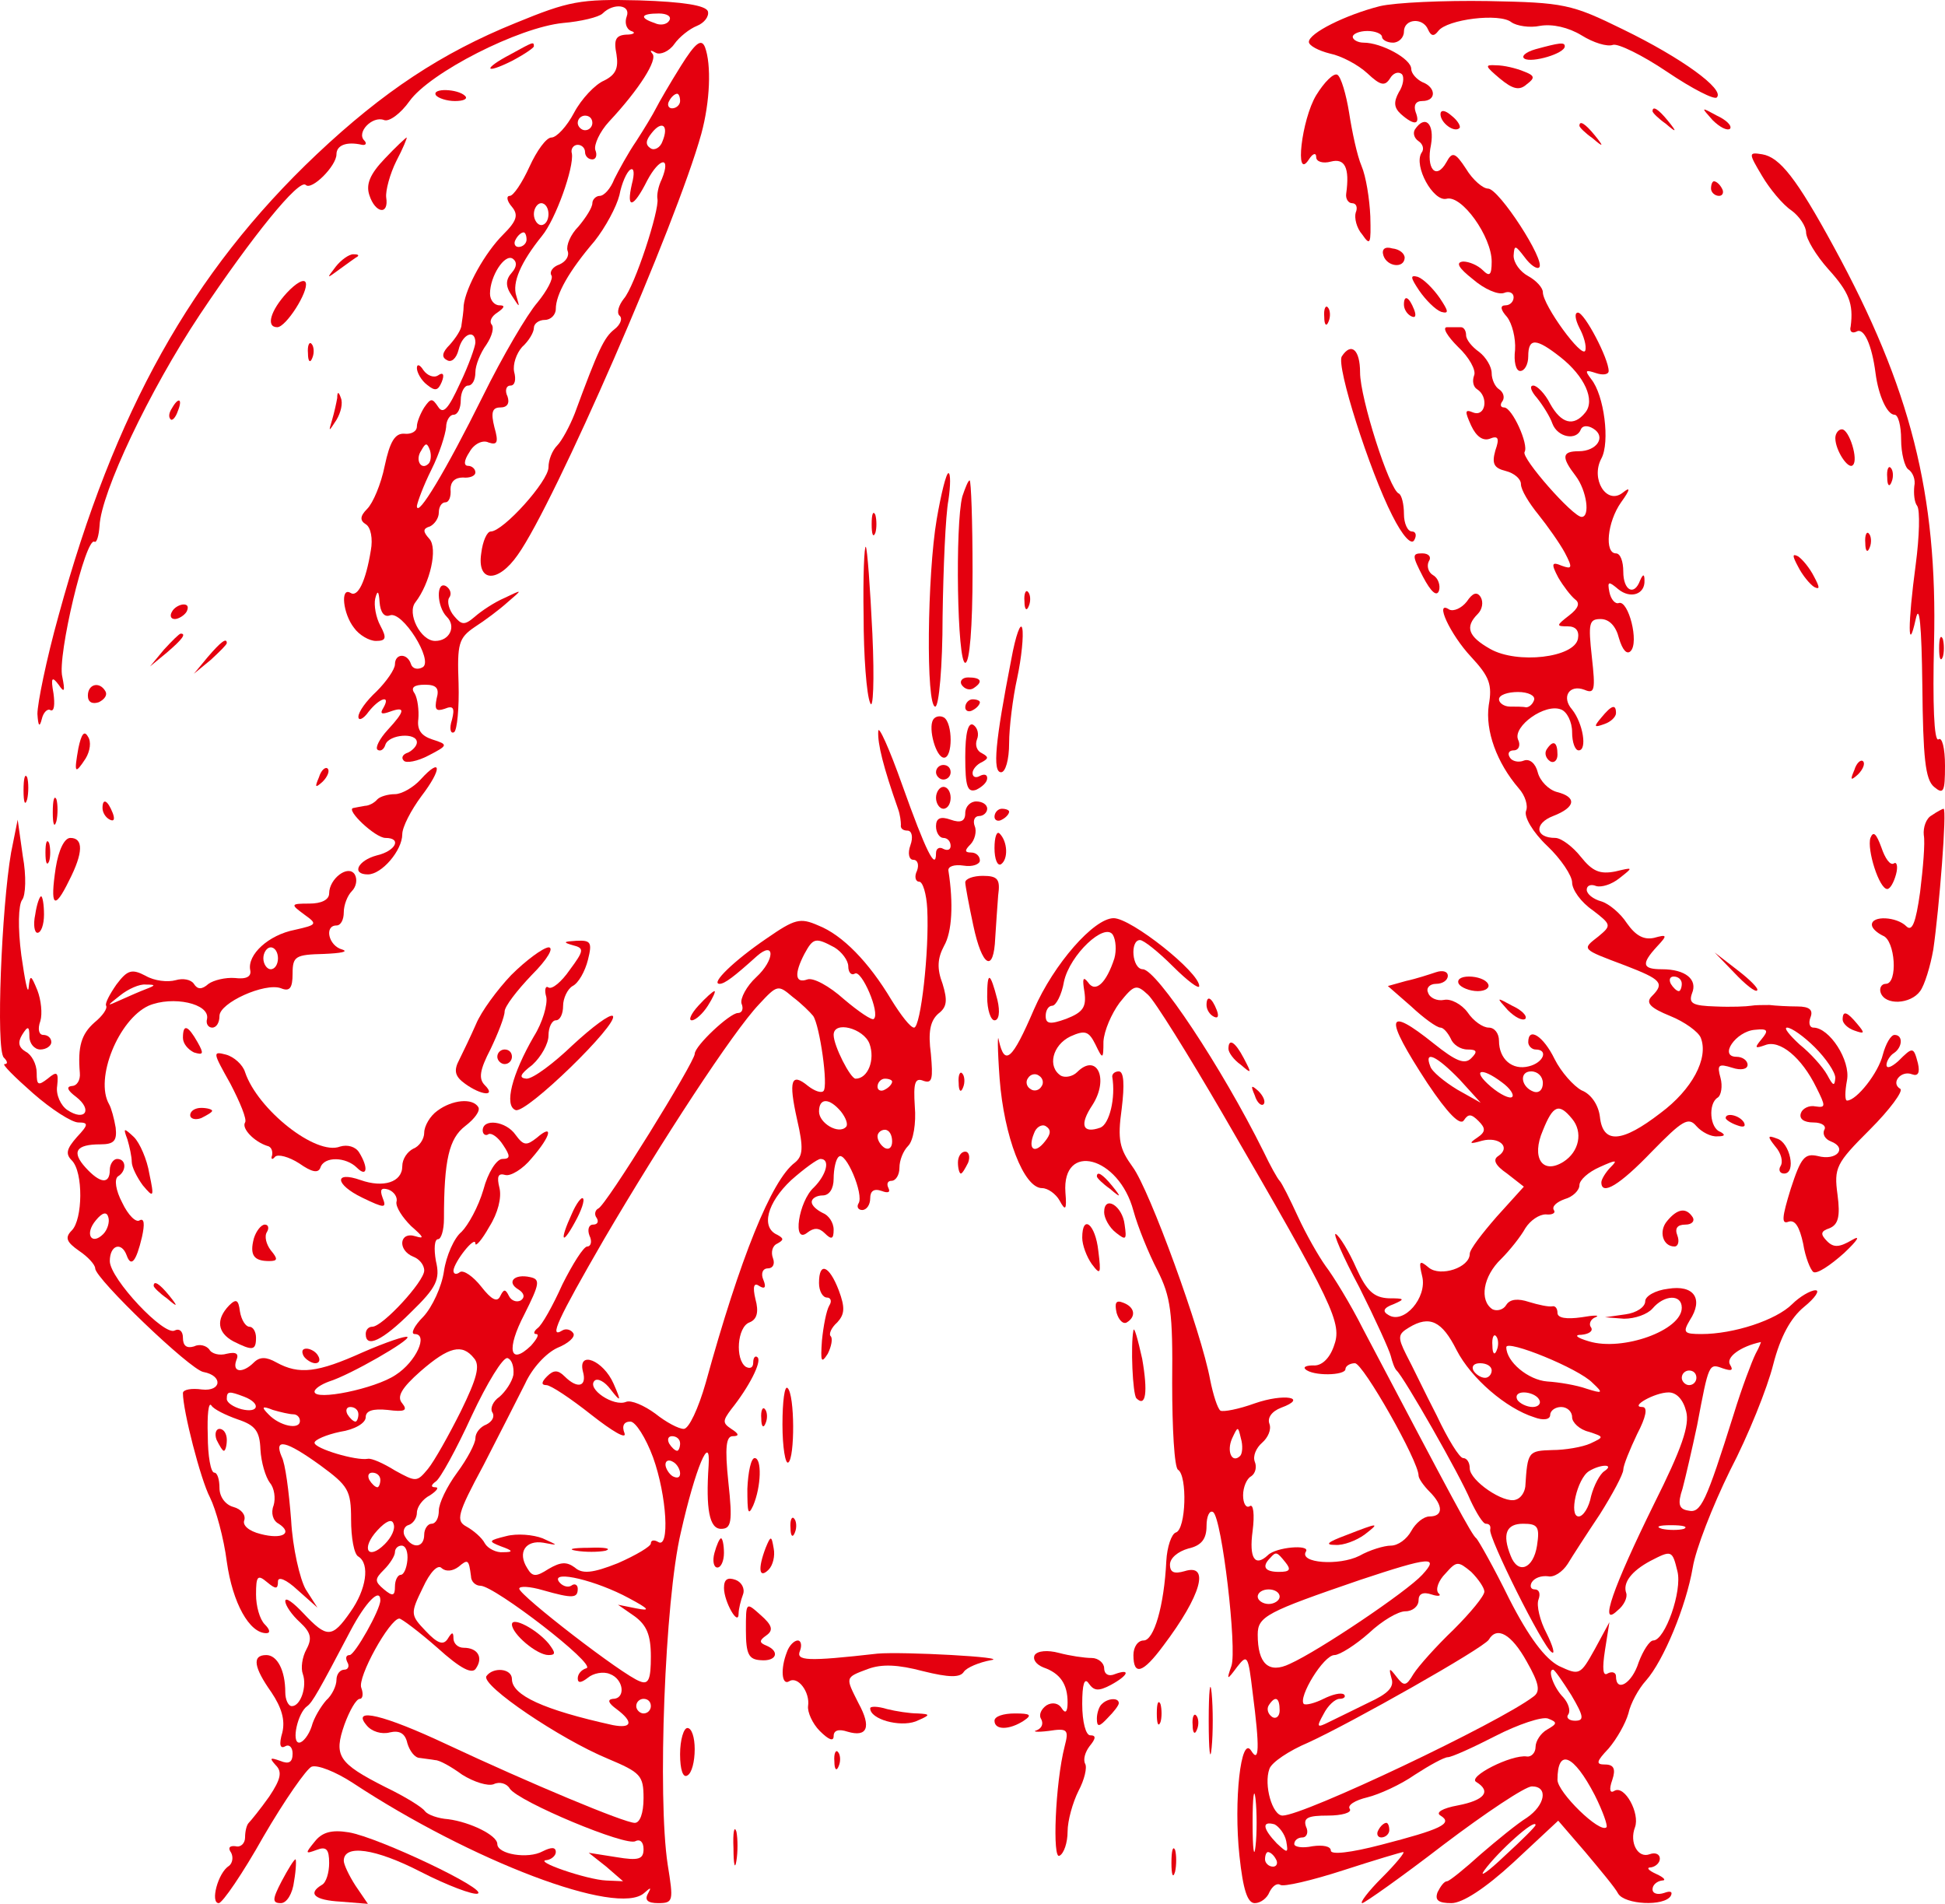 <?xml version="1.0" encoding="UTF-8"?> <svg xmlns="http://www.w3.org/2000/svg" width="470" height="460" viewBox="0 0 470 460" fill="none"><path d="M124.59 5.551C106.745 12.778 92.611 22.121 76.533 37.281C46.321 65.839 27.593 99.508 14.166 148.691C11.162 159.444 9.042 170.021 9.042 172.489C9.219 175.485 9.572 175.838 10.102 173.723C10.455 172.136 11.515 171.078 12.222 171.607C13.106 171.96 13.282 170.197 12.929 167.553C12.222 163.675 12.576 163.322 14.166 165.437C15.579 167.553 15.756 167.024 15.049 163.498C13.812 158.562 20.703 129.652 22.823 130.886C23.353 131.239 23.883 129.476 24.06 127.008C24.413 119.076 36.074 94.396 48.264 76.063C60.985 57.025 72.293 43.099 73.883 44.685C75.296 46.095 81.304 40.102 81.304 37.281C81.304 35.166 83.6 34.108 87.487 34.99C88.371 35.166 88.724 34.637 88.017 33.932C86.074 31.993 89.961 27.938 92.787 28.996C94.024 29.525 96.851 27.41 98.971 24.413C103.918 17.538 125.296 6.608 136.074 5.551C140.314 5.198 144.731 4.141 145.614 3.259C148.265 0.615 152.505 1.144 151.445 3.964C150.915 5.374 151.268 6.961 152.505 7.49C153.742 7.842 153.211 8.371 151.268 8.371C148.795 8.548 148.265 9.605 148.971 13.131C149.501 16.48 148.795 18.067 145.968 19.477C143.848 20.358 140.491 23.884 138.724 27.233C136.957 30.583 134.484 33.227 133.247 33.227C132.01 33.227 129.713 36.4 127.946 40.278C126.18 44.156 124.06 47.329 123.176 47.329C122.293 47.329 122.47 48.563 123.706 49.973C125.296 51.913 124.943 53.323 121.586 56.672C117.169 61.079 112.576 69.364 112.045 73.771C112.045 75.182 111.692 77.297 111.516 78.531C111.516 79.589 110.102 81.704 108.689 83.29C106.922 85.053 106.569 86.287 107.982 86.992C109.042 87.698 110.279 86.64 110.809 84.525C111.692 80.646 114.872 79.412 114.872 82.762C114.872 83.643 113.282 88.226 111.162 92.634C108.335 98.803 107.098 100.214 105.862 98.274C104.448 96.159 104.095 96.159 102.505 98.451C101.622 99.861 100.738 101.976 100.738 103.034C100.738 104.268 99.325 104.973 97.734 104.797C95.438 104.621 94.201 106.736 92.964 112.553C92.081 116.96 90.137 121.543 88.724 122.954C86.957 124.716 86.957 125.774 88.371 126.656C89.607 127.361 90.137 130.181 89.607 133.002C88.371 140.582 86.427 144.46 84.66 143.226C82.187 141.816 82.894 148.338 85.544 151.687C86.781 153.45 89.254 154.86 90.844 154.86C93.318 154.86 93.494 154.155 91.904 151.159C90.844 149.22 90.314 146.223 90.668 144.636C91.197 142.521 91.551 142.697 91.728 145.518C91.904 147.809 92.787 149.22 94.201 148.691C97.205 147.457 104.802 159.62 102.151 161.207C100.915 161.912 99.678 161.559 99.325 160.502C98.441 157.681 95.438 157.857 95.438 160.502C95.438 161.735 93.318 164.732 91.021 167.024C88.547 169.315 86.604 171.96 86.604 173.194C86.604 174.251 87.841 173.723 89.077 171.96C91.728 168.61 94.554 167.729 92.611 171.078C91.728 172.489 92.258 172.665 94.201 171.96C98.088 170.55 97.911 171.784 93.671 176.367C91.728 178.482 90.668 180.597 91.197 181.126C91.904 181.655 92.787 181.126 93.141 179.892C94.024 177.424 100.738 176.896 100.738 179.364C100.738 180.245 99.678 181.303 98.618 181.831C97.381 182.184 96.851 183.066 97.558 183.771C98.088 184.476 100.915 183.947 103.565 182.537C108.335 180.069 108.335 179.892 104.448 178.658C101.798 177.777 100.738 176.367 101.091 173.723C101.268 171.607 100.915 168.787 100.208 167.553C99.148 166.142 100.031 165.437 102.682 165.437C105.508 165.437 106.215 166.319 105.508 168.787C104.978 171.431 105.332 171.96 107.452 171.255C109.572 170.373 109.925 171.078 109.219 173.899C108.512 176.014 108.865 177.424 109.749 176.896C110.455 176.367 110.985 171.078 110.809 165.085C110.455 155.566 110.809 154.155 114.696 151.511C117.169 149.925 120.703 147.28 122.646 145.518C126.356 142.345 126.356 142.345 121.939 144.46C119.466 145.518 116.286 147.633 114.696 149.043C112.222 151.159 111.516 150.982 109.749 148.867C108.512 147.457 107.982 145.341 108.512 144.46C109.219 143.578 108.865 142.345 107.805 141.64C105.332 140.229 105.508 146.575 107.982 149.043C110.279 151.335 108.689 154.86 105.155 154.86C101.622 154.86 98.265 148.162 100.385 145.518C103.918 140.934 105.862 132.473 103.742 130.181C102.151 128.418 102.151 127.713 103.918 127.185C104.978 126.656 106.038 125.245 106.038 123.835C106.038 122.425 106.745 121.367 107.629 121.367C108.512 121.367 109.042 119.957 108.865 118.194C108.865 116.431 109.925 115.374 111.869 115.374C113.459 115.55 114.872 115.021 114.872 114.14C114.872 113.258 113.989 112.553 113.106 112.553C112.045 112.553 112.045 111.319 113.459 109.204C114.519 107.265 116.639 106.207 118.052 106.912C120.173 107.617 120.526 106.912 119.466 103.21C118.583 99.685 118.936 98.451 120.88 98.451C122.646 98.451 123.176 97.393 122.646 95.807C121.939 94.396 122.293 93.162 123.353 93.162C124.413 93.162 124.766 91.752 124.236 89.813C123.883 88.05 124.766 85.406 126.18 83.819C127.77 82.409 129.007 80.294 129.007 79.236C129.007 78.178 130.243 77.297 131.657 77.297C133.07 77.297 134.307 76.063 134.307 74.653C134.307 71.127 137.487 65.486 143.671 58.259C146.321 54.909 148.971 49.973 149.678 47.153C150.208 44.333 151.445 41.512 152.328 40.983C153.211 40.454 153.388 41.864 152.682 44.509C151.268 50.679 153.035 50.326 156.392 43.627C159.395 37.986 162.222 37.634 159.925 43.275C159.042 45.038 158.689 47.153 158.865 48.035C159.395 50.679 153.388 69.188 150.738 72.185C149.501 73.771 148.971 75.534 149.678 76.239C150.561 76.944 149.855 78.531 148.441 79.589C145.968 81.528 144.554 84.525 138.901 99.861C137.664 103.034 135.72 106.56 134.66 107.617C133.424 108.851 132.54 111.143 132.54 112.906C132.54 116.255 121.586 128.418 118.583 128.418C117.699 128.418 116.639 130.71 116.286 133.707C115.226 140.758 120.349 140.934 125.12 134.059C133.953 121.72 163.459 54.028 169.466 32.345C171.586 24.589 171.94 15.599 170.349 11.368C169.466 9.253 168.053 10.31 164.519 15.951C161.869 20.182 159.219 24.765 158.512 26.175C157.805 27.586 155.685 31.111 153.742 34.108C151.798 36.929 149.501 41.16 148.441 43.275C147.558 45.566 145.968 47.329 144.908 47.329C144.024 47.329 143.141 48.211 143.141 49.092C143.141 50.15 141.551 52.618 139.784 54.733C137.841 56.672 136.781 59.316 137.134 60.55C137.664 61.784 136.781 63.194 135.19 63.9C133.6 64.428 132.717 65.663 133.247 66.544C133.777 67.249 132.187 70.246 129.89 73.066C127.417 75.887 121.409 86.111 116.639 95.807C107.805 113.611 100.738 125.422 100.738 122.249C100.915 121.191 102.328 117.313 104.272 113.434C106.215 109.556 107.629 104.973 107.805 103.21C107.805 101.624 108.689 100.214 109.572 100.214C110.632 100.214 111.339 98.627 111.339 96.688C111.339 94.749 112.222 93.162 113.106 93.162C114.166 93.162 114.872 91.752 114.872 89.989C114.872 88.226 116.109 85.23 117.523 83.29C118.936 81.175 119.466 79.06 118.759 78.355C118.229 77.65 118.759 76.416 120.173 75.534C121.939 74.3 122.116 73.771 120.703 73.771C119.466 73.771 118.406 72.537 118.406 70.951C118.406 66.72 121.939 61.255 123.883 62.49C124.943 63.194 124.943 64.428 123.706 65.839C122.116 67.602 122.116 69.188 123.706 71.48C125.65 74.477 125.65 74.477 124.766 71.48C123.706 68.307 125.827 63.371 130.95 57.025C134.307 52.97 138.724 40.454 138.194 37.105C137.841 36.047 138.547 34.99 139.607 34.99C140.491 34.99 141.374 35.695 141.374 36.752C141.374 37.634 142.081 38.515 143.141 38.515C144.024 38.515 144.378 37.458 143.848 36.224C143.494 34.99 144.908 31.817 147.204 29.349C154.448 21.592 159.042 14.365 157.629 12.955C156.922 12.073 157.275 12.073 158.512 12.778C159.572 13.307 161.692 12.426 162.929 10.663C164.166 8.9 166.639 6.961 168.406 6.256C170.173 5.551 171.409 3.964 171.056 2.73C170.526 1.32 165.226 0.439 154.448 0.086C140.137 -0.266 137.487 0.262 124.59 5.551ZM161.692 5.022C161.162 5.903 159.572 6.256 158.158 5.551C154.448 4.317 154.802 3.259 159.219 3.259C161.162 3.259 162.399 3.964 161.692 5.022ZM164.342 24.413C164.342 25.294 163.459 26.175 162.399 26.175C161.515 26.175 161.162 25.294 161.692 24.413C162.222 23.355 163.105 22.65 163.636 22.65C163.989 22.65 164.342 23.355 164.342 24.413ZM143.141 29.701C143.141 30.583 142.434 31.464 141.374 31.464C140.491 31.464 139.607 30.583 139.607 29.701C139.607 28.644 140.491 27.938 141.374 27.938C142.434 27.938 143.141 28.644 143.141 29.701ZM160.102 34.108C159.572 35.695 158.158 36.4 157.275 35.871C155.862 34.99 156.039 33.932 157.452 32.169C159.925 28.996 161.692 30.23 160.102 34.108ZM132.54 51.736C132.54 53.147 131.834 54.381 130.773 54.381C129.89 54.381 129.007 53.147 129.007 51.736C129.007 50.326 129.89 49.092 130.773 49.092C131.834 49.092 132.54 50.326 132.54 51.736ZM127.24 57.906C127.24 58.788 126.356 59.669 125.296 59.669C124.413 59.669 124.06 58.788 124.59 57.906C125.12 56.848 126.003 56.143 126.533 56.143C126.887 56.143 127.24 56.848 127.24 57.906ZM103.565 112.024C101.798 113.787 100.208 111.143 101.798 108.851C102.858 106.912 103.212 106.912 103.918 108.851C104.272 110.085 104.095 111.496 103.565 112.024Z" fill="#E4000F"></path><path d="M333.42 1.492C325.118 3.608 316.283 8.015 316.283 10.13C316.283 11.011 318.58 12.245 321.406 12.951C324.057 13.479 328.122 15.595 330.417 17.71C333.598 20.707 334.657 20.883 335.893 18.944C336.601 17.71 337.838 17.181 338.721 17.887C339.427 18.592 339.074 20.707 338.016 22.294C336.777 24.585 336.777 25.995 338.544 27.582C341.725 30.402 343.314 30.226 342.078 27.053C341.547 25.466 342.078 24.409 343.667 24.409C347.201 24.409 347.026 21.059 343.667 19.826C342.256 19.12 341.019 17.71 341.019 16.652C341.019 14.185 333.773 10.306 329.533 10.306C328.122 10.306 326.883 9.601 326.883 8.896C326.883 8.191 328.474 7.486 330.417 7.486C332.362 7.486 333.951 8.191 333.951 8.896C333.951 9.601 335.187 10.306 336.601 10.306C338.016 10.306 339.252 9.072 339.252 7.662C339.252 4.489 343.845 4.137 345.081 7.133C345.787 8.72 346.495 8.896 347.554 7.486C349.674 4.665 362.397 3.079 365.222 5.371C366.459 6.252 369.64 6.781 372.113 6.252C375.116 5.723 379.003 6.604 382.185 8.544C385.01 10.306 388.367 11.364 389.781 10.835C391.017 10.483 396.849 13.303 402.856 17.358C408.863 21.412 414.34 24.233 414.87 23.527C416.812 21.588 406.388 14.008 392.254 7.133C379.712 0.964 377.945 0.611 359.568 0.258C348.968 0.082 337.132 0.611 333.42 1.492Z" fill="#E4000F"></path><path d="M123.355 13.133C116.641 16.659 116.995 18.069 123.709 14.72C126.712 13.133 129.009 11.547 129.009 11.194C129.009 9.96 128.832 10.136 123.355 13.133Z" fill="#E4000F"></path><path d="M371.054 11.894C368.581 12.599 367.52 13.656 368.403 14.185C370.17 15.243 378.122 12.951 378.122 11.189C378.122 10.131 376.883 10.307 371.054 11.894Z" fill="#E4000F"></path><path d="M362.397 18.949C365.575 21.594 367.167 21.946 368.932 20.36C371.052 18.773 370.876 18.244 368.048 17.187C366.284 16.482 363.455 15.776 361.513 15.776C358.685 15.6 358.862 15.953 362.397 18.949Z" fill="#E4000F"></path><path d="M318.055 23.005C314.523 28.822 312.756 43.983 316.29 38.518C317.174 37.108 318.055 36.755 318.055 37.989C318.055 39.047 319.647 39.576 321.589 39.047C324.945 38.166 326.184 40.457 325.301 46.803C325.123 48.037 325.829 49.095 326.712 49.095C327.774 49.095 328.127 50.152 327.596 51.386C327.243 52.62 327.774 55.088 329.188 56.675C331.13 59.495 331.308 58.966 331.13 52.268C330.952 48.037 330.071 42.572 329.01 40.104C327.949 37.636 326.712 31.819 326.007 27.236C325.301 22.829 324.062 18.598 323.181 18.069C322.297 17.541 320 19.832 318.055 23.005Z" fill="#E4000F"></path><path d="M105.33 23.005C105.86 23.71 107.98 24.415 109.923 24.415C112.044 24.415 113.104 23.886 112.397 23.181C110.63 21.418 104.27 21.242 105.33 23.005Z" fill="#E4000F"></path><path d="M348.087 27.584C348.087 29.699 351.444 32.167 352.68 30.933C353.036 30.581 352.327 29.17 350.738 27.936C349.149 26.526 348.087 26.526 348.087 27.584Z" fill="#E4000F"></path><path d="M399.325 26.88C399.325 27.232 400.736 28.642 402.503 29.876C405.154 32.168 405.332 31.992 403.034 29.171C400.736 26.351 399.325 25.469 399.325 26.88Z" fill="#E4000F"></path><path d="M413.817 28.996C415.584 30.759 417.351 31.64 418.059 31.111C418.587 30.406 417.176 28.996 414.878 27.938C410.991 25.823 410.991 25.823 413.817 28.996Z" fill="#E4000F"></path><path d="M341.905 31.286C341.377 32.168 341.73 33.402 342.789 34.107C343.85 34.812 344.203 36.046 343.497 36.927C341.552 40.1 346.323 48.738 349.504 48.033C353.213 46.975 360.457 57.2 360.457 63.193C360.457 66.543 359.926 66.895 358.337 65.309C357.1 64.075 354.98 63.193 353.566 63.193C351.624 63.37 352.508 64.78 355.864 67.424C358.69 69.892 362.049 71.302 363.46 70.773C364.697 70.245 365.758 70.773 365.758 71.831C365.758 72.889 364.875 73.77 363.813 73.77C362.402 73.77 362.577 74.828 364.169 76.591C365.405 78.177 366.289 81.703 366.111 84.523C365.758 87.344 366.289 89.635 367.347 89.635C368.409 89.635 369.292 88.049 369.292 86.11C369.292 81.526 371.234 81.703 377.066 86.286C382.896 90.869 385.546 96.686 383.073 99.683C380.245 103.209 377.241 102.327 374.591 97.568C373.354 95.1 371.412 93.161 370.529 93.161C369.467 93.161 369.998 94.571 371.412 96.158C372.824 97.92 374.591 100.741 375.121 102.327C376.358 105.677 380.953 106.558 382.012 103.738C382.365 102.856 383.601 102.68 385.016 103.562C388.197 105.5 385.899 109.026 381.481 109.026C377.419 109.026 377.241 110.436 380.776 115.02C383.426 118.545 384.31 124.891 382.19 124.891C380.07 124.891 367.525 110.613 368.409 109.202C369.467 107.44 365.405 98.449 363.46 98.449C362.577 98.449 362.402 97.744 363.107 96.863C363.638 95.981 363.285 94.747 362.224 94.042C361.34 93.513 360.457 91.751 360.457 90.164C360.457 88.578 359.045 86.286 357.453 85.052C355.686 83.818 354.275 82.055 354.275 80.998C354.275 79.94 353.744 79.058 353.038 79.058C352.155 79.058 350.741 79.058 349.679 79.058C348.443 79.058 349.679 81.174 352.33 83.818C354.98 86.286 356.748 89.459 356.217 90.693C355.686 92.103 356.042 93.513 356.923 94.042C359.751 95.805 359.045 100.741 356.042 99.683C353.919 98.802 353.919 99.331 355.511 102.856C356.748 105.5 358.337 106.558 359.926 106.029C362.049 105.148 362.402 105.853 361.34 108.85C360.457 112.023 360.987 113.081 363.813 113.786C365.936 114.315 367.525 115.725 367.525 116.959C367.525 118.369 369.467 121.542 371.765 124.362C373.885 127.007 376.889 131.237 378.125 133.529C380.07 137.231 379.892 137.584 377.419 136.702C374.946 135.644 374.769 136.173 376.536 139.523C377.772 141.638 379.539 143.93 380.598 144.811C381.837 145.693 381.481 146.926 379.186 148.689C376.005 151.157 376.005 151.334 378.833 151.334C380.776 151.334 381.659 152.391 381.306 154.33C380.423 158.914 366.642 160.5 360.104 156.798C354.803 153.801 353.919 151.51 357.1 148.337C358.162 147.279 358.515 145.516 357.806 144.282C356.923 142.872 355.864 143.225 354.45 145.34C353.213 146.926 351.271 147.808 350.21 147.279C346.501 144.811 350.388 153.273 355.511 158.737C359.926 163.497 360.635 165.436 359.751 170.372C358.868 176.542 361.693 184.298 366.994 190.468C368.584 192.231 369.292 194.699 368.762 195.932C368.231 197.343 370.351 201.045 373.885 204.394C377.241 207.567 379.892 211.622 379.892 213.208C379.892 214.971 382.012 217.968 384.84 219.907C389.433 223.432 389.433 223.609 386.252 226.253C382.19 229.426 382.012 229.25 392.79 233.304C401.447 236.653 402.331 237.535 399.149 240.708C397.56 242.294 398.797 243.528 403.567 245.467C407.101 246.878 410.458 249.346 410.988 250.756C412.931 255.692 408.868 263.271 401.269 268.913C391.906 276.14 387.313 276.492 386.605 269.794C386.252 266.975 384.485 264.33 382.19 263.449C380.245 262.39 377.241 259.041 375.652 255.868C373.001 250.403 369.292 247.935 369.292 251.813C369.292 252.695 370.176 253.576 371.059 253.576C374.238 253.576 373.002 256.749 369.467 257.631C365.405 258.689 362.224 255.868 362.224 251.461C362.224 249.698 361.165 248.288 359.751 248.288C358.337 248.288 356.042 246.702 354.628 244.586C353.213 242.647 350.563 241.237 348.973 241.589C347.206 241.942 345.439 241.06 345.086 239.826C344.556 238.769 345.439 237.711 347.029 237.711C348.621 237.711 349.857 236.83 349.857 235.772C349.857 234.714 348.621 234.362 347.029 234.891C345.439 235.42 342.261 236.477 339.785 237.006L335.37 238.24L341.022 243.176C344.025 245.996 347.206 248.288 348.09 248.288C348.796 248.288 349.857 249.522 350.563 250.932C351.093 252.342 352.861 253.576 354.628 253.576C356.923 253.576 357.1 254.105 355.511 255.692C353.919 257.278 351.799 256.397 346.501 252.166C334.839 242.823 334.309 245.467 344.909 261.686C349.857 269.09 352.861 272.087 353.744 270.676C354.803 269.09 355.511 269.09 357.278 270.853C359.045 272.614 359.045 273.495 356.923 274.906C354.803 276.317 355.158 276.492 358.162 275.61C362.224 274.554 365.227 277.199 362.049 279.314C360.635 280.195 361.34 281.604 364.169 283.544L368.231 286.718L361.693 293.945C358.162 297.999 355.158 301.877 355.158 302.936C355.158 306.285 348.09 308.577 345.264 306.285C342.966 304.344 342.789 304.699 343.672 308.4C344.909 313.512 339.257 320.035 335.545 317.742C333.956 316.861 334.309 315.979 336.782 315.097C339.61 313.864 339.432 313.689 335.545 313.689C332.011 313.512 330.247 311.926 327.771 306.462C326.004 302.406 323.709 298.705 322.825 298.176C321.942 297.646 324.415 303.463 328.48 311.044C332.367 318.801 335.723 326.203 336.076 327.614C336.429 329.025 336.959 330.611 337.49 331.14C339.257 332.726 352.861 356.525 355.333 362.518C356.748 365.515 358.337 368.16 359.045 368.16C359.926 368.16 360.282 368.687 360.104 369.568C359.573 371.331 372.824 397.95 374.946 399.184C375.827 399.89 375.299 397.775 373.707 394.601C372.118 391.604 371.234 387.903 371.765 386.492C372.296 385.081 371.943 384.025 370.882 384.025C369.82 384.025 369.645 383.144 370.176 382.262C370.882 381.203 372.471 380.674 374.063 380.851C375.474 381.203 377.594 379.792 378.833 377.854C379.892 376.091 383.426 370.627 386.605 365.867C389.608 361.107 392.259 356.173 392.259 355.114C392.259 354.058 393.851 350.179 395.615 346.476C397.738 342.423 398.266 339.953 396.854 339.953C393.673 339.953 399.858 336.429 403.214 336.429C405.157 336.429 406.748 338.192 407.454 341.012C408.338 344.361 406.393 350.002 399.68 363.4C389.786 383.496 386.252 393.542 390.847 389.137C392.437 387.903 393.32 385.963 392.967 384.907C392.084 382.437 394.204 379.617 398.797 377.15C403.92 374.505 404.098 374.505 405.334 379.617C406.571 384.377 402.331 396.364 399.502 396.364C398.619 396.364 397.03 398.831 395.971 401.653C394.379 406.765 390.492 409.055 390.492 405.002C390.492 404.121 389.608 403.769 388.55 404.295C387.313 405.177 387.135 403.239 387.844 398.657L388.903 391.956L385.368 398.479C381.837 404.825 381.659 404.825 376.711 402.532C373.354 400.772 369.467 395.657 364.697 386.315C360.988 378.736 357.278 372.213 356.748 371.683C355.686 370.979 351.271 362.693 329.363 321.091C326.36 315.097 322.117 308.222 320.353 305.932C318.586 303.463 315.582 298.176 313.637 293.945C311.695 289.715 309.75 285.837 309.22 285.307C308.692 284.778 306.924 281.604 305.335 278.255C295.086 257.631 279.54 234.362 276.181 234.185C273.533 234.185 273.002 227.134 275.475 227.134C276.359 227.134 279.893 229.955 283.424 233.48C286.959 237.006 289.787 239.121 289.787 238.24C289.787 234.891 273.355 221.846 269.115 221.846C264.345 221.846 254.627 232.951 249.857 243.881C244.556 256.221 242.79 257.631 241.376 251.461C241.023 249.169 241.023 253.4 241.553 260.627C242.613 274.554 247.383 287.07 251.8 287.07C253.214 287.07 255.157 288.479 256.041 290.067C257.454 292.712 257.807 292.357 257.454 288.127C256.571 275.788 270.352 279.314 273.886 292.534C274.945 296.413 277.595 302.936 279.715 306.989C282.896 313.334 283.424 317.038 283.249 334.137C283.249 345.065 283.78 354.585 284.663 355.114C286.959 356.525 286.606 369.568 284.133 370.275C283.072 370.627 282.013 373.799 281.835 377.15C281.304 388.078 278.832 396.364 276.359 396.364C274.945 396.364 273.886 397.95 273.886 399.89C273.886 405.002 276.181 404.295 281.129 397.598C290.315 385.433 292.438 377.677 286.253 379.617C283.78 380.322 282.719 379.969 282.719 378.032C282.719 376.443 284.663 374.858 287.136 374.153C290.315 373.447 291.554 371.861 291.554 368.687C291.554 366.397 292.26 364.808 293.143 365.338C295.263 366.749 298.973 398.479 297.561 402.532C296.322 406.059 296.5 406.059 298.973 402.71C301.448 399.536 301.623 400.065 302.685 408.881C304.452 422.453 304.274 426.154 302.332 422.983C299.856 419.104 298.089 435.144 299.503 448.368C300.387 456.651 301.448 459.825 303.213 459.825C304.627 459.825 306.216 458.592 306.747 457.181C307.455 455.77 308.514 454.888 309.397 455.417C310.103 455.947 316.994 454.361 324.593 451.891C332.189 449.424 338.727 447.486 339.079 447.486C339.61 447.486 337.312 450.306 333.956 453.654C330.6 457.003 328.48 459.825 329.185 459.825C329.716 459.825 338.727 453.48 348.796 445.723C359.045 437.966 368.584 431.621 370.176 431.621C374.238 431.621 373.354 436.203 368.939 439.2C366.642 440.611 361.693 444.664 357.806 448.013C353.919 451.539 350.21 454.536 349.679 454.536C348.973 454.536 348.09 455.77 347.384 457.181C346.676 459.121 347.559 459.825 350.741 459.825C353.391 459.825 358.868 456.299 365.758 449.953L376.536 439.904L383.073 447.486C386.605 451.716 390.317 456.122 391.023 457.533C392.612 460.177 402.153 460.707 403.745 458.062C404.273 457.003 403.567 456.828 402.153 457.358C400.564 457.885 399.327 457.533 399.327 456.476C399.327 455.417 400.386 454.536 401.622 454.361C402.684 454.361 402.153 453.654 400.211 452.773C398.266 451.891 397.738 451.187 398.974 451.187C400.033 451.01 401.094 450.128 401.094 449.072C401.094 448.013 400.033 447.486 398.619 448.013C395.793 449.072 393.673 445.194 395.087 441.493C396.324 438.141 392.612 431.266 390.139 432.677C389.08 433.384 388.725 432.502 389.608 430.033C390.492 427.388 389.964 426.332 387.844 426.332C385.546 426.332 385.721 425.627 388.725 422.453C390.67 420.161 392.79 416.46 393.495 413.992C394.026 411.523 395.971 407.999 397.738 406.059C401.978 401.299 407.454 388.078 409.044 378.736C409.752 374.328 413.814 363.927 418.054 355.291C422.472 346.828 427.065 335.37 428.479 329.729C430.246 322.854 432.719 318.449 435.9 315.804C438.726 313.512 439.787 311.749 438.726 311.749C437.489 311.749 434.839 313.334 433.072 315.097C429.185 318.976 418.938 322.327 411.164 322.327C406.924 322.327 406.571 321.972 408.338 318.976C411.694 313.864 409.396 310.338 403.037 311.396C400.033 311.749 397.56 313.16 397.56 314.393C397.56 315.804 395.44 317.213 392.79 317.567L387.844 318.272L392.437 318.624C395.087 318.624 398.091 317.567 399.327 316.156C402.153 312.807 406.393 312.63 406.393 315.979C406.393 321.446 392.084 326.558 383.957 324.088C380.953 323.206 380.245 322.502 382.19 322.502C383.957 322.327 385.016 321.62 384.485 320.739C383.779 319.857 384.485 318.624 385.546 318.272C386.783 317.742 385.193 317.742 382.19 318.272C378.478 318.801 376.358 318.449 376.358 317.213C376.358 316.156 375.827 315.452 375.121 315.627C374.238 315.804 371.765 315.275 369.467 314.571C366.817 313.689 364.875 313.864 363.991 315.275C363.285 316.508 361.693 316.861 360.635 316.331C357.453 314.216 358.337 308.4 362.755 304.169C364.875 302.054 367.525 298.705 368.584 296.765C369.82 294.827 371.943 293.416 373.532 293.416C375.121 293.593 376.005 293.064 375.474 292.357C374.946 291.476 376.183 290.419 378.125 289.715C380.07 289.186 381.659 287.597 381.659 286.364C381.659 285.13 383.779 283.192 386.605 281.958C390.492 280.195 391.023 280.195 389.255 281.958C388.019 283.192 386.96 284.955 386.96 285.659C386.96 289.008 391.375 286.364 399.149 278.255C406.571 270.676 407.985 269.794 409.927 272.087C411.164 273.495 413.461 274.729 415.051 274.554C416.818 274.554 416.995 274.202 415.759 273.495C413.108 272.614 412.755 266.62 415.051 265.212C415.934 264.682 416.287 262.39 415.759 260.452C414.875 257.278 415.228 256.926 418.585 257.983C420.705 258.689 422.294 258.337 422.294 257.278C422.294 256.221 421.058 255.339 419.646 255.339C415.228 255.339 419.468 249.169 424.061 248.817C427.242 248.464 427.417 248.993 425.653 251.108C423.886 253.224 424.061 253.4 426.537 252.519C430.068 251.108 435.369 255.515 438.903 262.742C441.199 267.327 441.199 267.679 438.726 267.327C437.136 266.975 435.547 267.856 435.192 268.913C434.663 270.324 435.9 271.205 438.195 271.205C440.315 271.205 441.376 272.087 440.846 272.968C440.315 274.025 441.023 275.258 442.438 275.788C446.5 277.373 443.849 280.548 439.256 279.314C436.075 278.607 435.192 279.666 432.719 287.245C430.599 294.12 430.421 295.883 432.188 295.179C433.78 294.65 434.839 296.413 435.722 300.466C436.253 303.817 437.489 306.814 438.195 307.341C439.079 307.87 442.26 305.755 445.616 302.758C448.973 299.587 449.681 298.351 447.561 299.587C444.558 301.347 443.143 301.525 441.554 299.939C439.787 298.176 439.962 297.469 442.082 296.765C444.202 295.883 444.733 293.945 444.027 288.656C443.143 282.133 443.674 281.077 451.801 272.968C456.747 268.031 459.928 263.623 459.22 263.097C456.747 261.686 459.397 258.511 462.048 259.57C463.462 260.1 463.99 259.218 463.462 256.926C462.401 252.871 462.223 252.871 458.692 256.397C457.1 257.807 455.863 258.337 455.863 257.278C455.863 256.397 456.747 254.987 457.63 254.458C459.75 253.048 459.928 250.051 457.808 250.051C456.924 250.051 455.688 252.166 454.98 254.81C453.921 259.218 448.62 265.916 446.322 265.916C445.794 265.916 445.794 263.801 446.322 260.981C447.206 256.221 442.082 248.288 438.195 248.288C437.311 248.288 436.959 247.23 437.489 245.82C438.195 244.057 437.311 243.176 434.308 243.176C432.188 243.176 429.009 243 427.595 242.823C426.181 242.823 424.061 242.823 423.178 243C422.119 243.176 418.407 243.352 414.52 243.176C409.044 243 407.985 242.471 408.868 240.003C410.28 236.653 407.276 234.185 401.622 234.185C396.854 234.185 396.499 232.951 400.386 228.721C403.037 225.9 402.861 225.724 399.68 226.605C397.207 227.134 395.262 226.077 393.142 223.08C391.553 220.612 388.725 218.32 386.96 217.791C385.016 217.263 383.426 216.029 383.426 214.971C383.426 213.913 384.485 213.561 385.721 214.089C386.96 214.442 389.433 213.737 391.375 212.15C394.734 209.506 394.734 209.506 390.317 210.564C386.605 211.269 384.84 210.564 382.012 207.038C380.07 204.57 377.241 202.455 375.827 202.455C370.882 202.455 370.704 198.929 375.299 197.167C380.776 195.051 381.128 192.583 376.183 191.349C374.238 190.82 372.118 188.705 371.587 186.59C371.059 184.474 369.645 183.24 368.231 183.769C366.994 184.298 365.405 183.945 364.875 183.064C364.169 182.006 364.697 181.301 365.758 181.301C366.994 181.301 367.525 180.067 366.817 178.657C365.58 175.484 373.354 169.843 377.241 171.43C378.656 171.958 379.892 174.426 379.892 176.894C379.892 179.362 380.598 181.301 381.481 181.301C383.601 181.301 382.543 174.779 379.892 171.43C377.241 168.433 379.186 165.26 382.896 166.67C385.368 167.728 385.546 166.67 384.663 158.737C383.779 150.628 383.957 149.571 386.783 149.571C388.903 149.571 390.492 151.334 391.2 154.154C392.084 157.151 393.142 158.208 394.026 157.327C396.146 155.212 393.495 144.988 391.2 145.693C390.317 146.045 389.255 144.811 388.903 143.048C388.372 140.404 388.725 140.404 391.023 142.343C394.026 144.811 397.56 143.577 397.382 140.228C397.382 138.641 397.03 138.641 396.324 140.228C394.91 144.106 392.259 142.696 392.259 138.113C392.259 135.644 391.553 133.706 390.492 133.706C387.666 133.706 388.372 126.125 391.728 121.366C394.026 118.193 394.026 117.488 392.084 119.074C388.197 122.071 384.31 115.725 386.96 110.789C389.08 106.911 387.666 95.453 384.485 91.574C382.896 89.459 383.073 89.283 385.721 90.164C387.313 90.693 388.725 90.517 388.725 89.635C388.725 86.638 382.896 75.533 381.306 75.533C380.423 75.533 380.598 77.119 381.659 79.235C382.718 81.174 383.426 83.642 383.073 84.699C382.365 86.815 372.824 73.77 372.824 70.597C372.824 69.539 371.234 67.776 369.292 66.719C367.347 65.661 365.758 63.546 365.758 61.783C365.936 59.139 366.111 59.139 368.409 62.136C369.82 64.075 371.412 65.132 371.943 64.603C373.532 63.017 362.224 45.565 359.573 45.565C358.337 45.565 355.864 43.45 354.275 40.806C351.624 36.751 350.916 36.575 349.504 39.219C347.029 43.626 344.556 40.806 345.792 34.988C346.676 29.876 344.381 27.584 341.905 31.286ZM370.704 169.138C370.351 170.196 369.467 170.901 368.762 170.901C368.056 170.724 366.289 170.724 364.875 170.724C363.46 170.724 362.224 169.843 362.224 168.961C362.224 167.904 364.344 167.199 366.817 167.199C369.292 167.199 371.059 168.08 370.704 169.138ZM269.29 231.541C267.348 237.535 264.698 240.003 262.931 237.358C261.694 235.772 261.516 236.477 262.047 239.65C262.578 243.352 261.694 244.586 257.631 246.173C253.744 247.583 252.684 247.407 252.684 245.467C252.684 244.057 253.39 243 254.274 243C255.157 243 256.571 240.355 257.101 237.182C258.514 230.66 266.995 222.727 268.938 225.9C269.646 227.134 269.821 229.602 269.29 231.541ZM406.393 237.711C406.393 238.593 406.04 239.474 405.687 239.474C405.157 239.474 404.273 238.593 403.745 237.711C403.214 236.653 403.567 235.948 404.451 235.948C405.509 235.948 406.393 236.653 406.393 237.711ZM295.441 269.09C322.648 315.979 324.415 319.682 322.295 325.324C321.236 328.321 319.291 330.081 317.349 329.906C315.757 329.906 314.874 330.258 315.404 330.788C317.171 332.551 325.121 332.374 325.121 330.788C325.121 330.081 326.182 329.377 327.418 329.377C329.363 329.377 342.789 352.999 342.789 356.525C342.789 357.229 344.025 358.992 345.439 360.403C348.796 363.752 348.796 366.397 345.439 366.397C344.025 366.397 342.083 367.982 341.022 369.923C339.963 371.861 337.843 373.447 336.076 373.447C334.487 373.447 330.952 374.505 328.48 375.916C323.531 378.384 313.815 377.677 315.582 374.857C316.641 373.094 308.339 373.799 306.394 375.739C303.213 378.736 301.801 376.443 302.685 369.923C303.213 365.867 302.86 363.223 301.976 363.927C301.093 364.456 300.387 363.223 300.387 361.285C300.387 359.344 301.27 357.229 302.332 356.7C303.39 355.996 303.743 354.41 303.213 353.176C302.685 351.765 303.568 349.825 304.98 348.591C306.394 347.357 307.277 345.42 306.747 344.009C306.216 342.598 307.277 341.012 309.575 340.13C316.288 337.663 310.281 336.604 303.213 339.071C299.326 340.482 295.616 341.189 294.91 340.834C294.202 340.308 293.143 336.956 292.438 333.433C290.315 321.798 277.773 287.423 273.708 281.958C270.527 277.551 269.999 275.436 271.058 267.856C271.766 262.038 271.588 258.864 270.352 258.864C269.468 258.864 268.762 259.393 268.762 260.1C269.646 265.386 268.054 271.557 265.934 272.439C261.516 274.025 260.811 271.732 263.992 266.975C268.054 260.627 265.051 254.282 260.281 259.041C259.221 260.1 257.454 260.452 256.394 259.922C253.037 257.807 254.274 252.519 258.691 250.403C262.225 248.817 263.108 249.169 264.698 252.342C266.465 256.044 266.642 256.044 266.642 251.637C266.818 248.993 268.585 244.939 270.527 242.294C274.061 237.887 274.592 237.711 277.417 240.355C279.009 241.766 287.136 254.81 295.441 269.09ZM438.551 253.048C441.199 255.692 443.496 259.041 443.496 260.452C443.318 262.567 442.966 262.39 441.554 259.745C440.493 257.807 437.489 254.458 434.839 252.342C432.366 250.051 430.952 248.288 431.835 248.288C432.896 248.288 435.9 250.403 438.551 253.048ZM352.683 260.804L357.806 266.445L352.155 263.271C348.973 261.333 345.97 258.863 345.617 257.631C344.025 253.576 347.206 255.163 352.683 260.804ZM251.624 262.567C251.094 263.449 249.857 263.801 248.974 263.097C248.09 262.567 247.737 261.333 248.443 260.452C248.974 259.57 250.21 259.218 251.094 259.922C251.977 260.452 252.33 261.686 251.624 262.567ZM362.932 261.508C364.875 262.919 365.936 264.505 365.405 265.034C364.875 265.564 362.577 264.505 360.282 262.567C355.511 258.511 357.806 257.631 362.932 261.508ZM372.824 261.686C372.824 263.271 371.943 264.153 370.704 263.801C367.525 262.742 366.995 258.864 369.998 258.864C371.587 258.864 372.824 260.1 372.824 261.686ZM379.892 270.324C382.543 273.495 381.659 278.255 377.772 280.725C372.649 283.896 369.998 279.666 372.824 273.143C375.299 266.975 376.711 266.445 379.892 270.324ZM252.507 275.788C250.034 278.962 248.267 277.728 249.857 273.85C250.387 272.261 251.8 271.557 252.684 272.087C254.097 272.968 253.92 274.025 252.507 275.788ZM351.977 326.203C355.511 333.078 363.991 340.308 370.704 342.423C373.001 343.304 374.591 342.95 374.591 341.893C374.591 340.834 375.827 339.953 377.241 339.953C378.656 339.953 379.892 341.012 379.892 342.423C379.892 343.656 381.659 345.42 383.957 345.946C387.666 347.183 387.666 347.183 384.31 348.768C382.365 349.65 378.125 350.354 375.121 350.354C369.292 350.531 369.114 350.706 368.584 359.17C368.409 360.578 367.525 361.989 366.289 362.341C363.46 363.4 355.158 357.759 355.158 354.762C355.158 353.351 354.45 352.295 353.566 352.295C352.683 352.295 349.857 347.709 347.206 342.068C344.381 336.604 341.199 329.906 339.785 327.262C337.665 323.031 337.843 322.327 340.494 320.739C345.439 317.742 348.443 319.153 351.977 326.203ZM361.693 326.203C361.165 327.614 360.635 327.084 360.635 325.147C360.457 323.206 360.987 322.15 361.518 322.854C362.049 323.383 362.224 324.969 361.693 326.203ZM384.84 334.137C387.488 336.604 387.313 336.781 383.426 335.548C380.953 334.666 376.711 333.959 373.885 333.785C369.292 333.433 363.991 329.025 363.991 325.499C363.991 323.561 381.481 330.611 384.84 334.137ZM424.239 327.084C423.355 328.847 420.882 335.37 418.938 341.716C412.225 363.048 410.988 365.69 407.985 364.986C405.687 364.634 405.334 363.4 406.571 359.696C407.276 357.054 408.868 350.179 410.105 344.361C412.931 329.377 412.931 329.377 416.287 330.611C418.407 331.317 418.938 331.14 418.054 329.729C416.995 327.966 420.527 325.324 425.475 324.265C425.653 324.088 425.122 325.499 424.239 327.084ZM360.457 331.14C360.457 332.022 359.751 332.903 358.868 332.903C357.806 332.903 356.57 332.022 356.042 331.14C355.511 330.081 356.217 329.377 357.631 329.377C359.22 329.377 360.457 330.081 360.457 331.14ZM409.927 332.903C409.927 333.785 409.221 334.666 408.16 334.666C407.276 334.666 406.393 333.785 406.393 332.903C406.393 331.844 407.276 331.14 408.16 331.14C409.221 331.14 409.927 331.844 409.927 332.903ZM371.943 338.192C372.471 339.071 371.765 339.953 370.351 339.953C368.939 339.953 367.172 339.071 366.642 338.192C366.111 337.133 366.817 336.429 368.231 336.429C369.645 336.429 371.412 337.133 371.943 338.192ZM299.681 351.765C297.736 353.703 296.322 350.706 297.736 347.535C299.15 344.538 299.15 344.538 299.856 347.535C300.387 349.298 300.209 351.236 299.681 351.765ZM387.666 355.466C386.605 356.173 385.193 358.815 384.485 361.46C383.957 364.282 382.543 366.397 381.481 366.397C379.008 366.397 381.128 357.229 383.957 355.466C386.783 353.703 390.317 353.703 387.666 355.466ZM371.412 373.447C370.529 379.088 366.817 380.499 365.052 375.916C362.932 370.627 363.991 368.16 368.056 368.16C371.587 368.16 372.118 368.864 371.412 373.447ZM406.924 369.393C405.687 369.746 403.214 369.746 401.622 369.393C399.858 368.864 400.917 368.512 403.745 368.512C406.748 368.512 407.985 368.864 406.924 369.393ZM310.634 377.502C312.048 379.265 311.695 379.792 309.044 379.792C305.688 379.792 304.804 378.558 306.924 376.443C308.339 374.857 308.514 374.858 310.634 377.502ZM343.672 380.499C339.963 384.552 318.761 398.831 311.695 402.006C306.572 404.473 303.921 402.006 303.921 394.953C303.921 390.545 306.041 389.489 328.655 381.733C345.617 376.091 347.912 375.916 343.672 380.499ZM358.69 384.552C358.69 385.611 355.333 389.664 351.271 393.72C347.029 397.775 342.789 402.532 341.552 404.473C339.785 407.47 339.257 407.47 337.49 405.177C335.723 402.887 335.545 402.887 336.254 405.529C336.959 407.647 335.37 409.233 330.775 411.348C327.243 413.111 322.825 415.226 321.058 416.108C318.233 417.519 318.055 417.341 319.822 414.167C320.881 412.052 322.648 410.466 323.709 410.466C324.768 410.466 325.298 409.937 324.768 409.407C324.062 408.881 321.942 409.407 319.822 410.466C317.702 411.523 315.582 412.052 315.051 411.7C313.637 410.114 319.822 399.89 322.473 399.89C323.709 399.89 327.596 397.42 330.775 394.601C333.956 391.604 337.843 389.312 339.61 389.312C341.377 389.312 342.789 388.078 342.789 386.667C342.789 385.081 343.85 384.552 345.97 385.259C347.559 385.788 348.443 385.611 347.559 384.907C346.854 384.025 347.559 381.91 349.326 380.147C351.977 377.15 352.33 377.15 355.511 379.792C357.278 381.555 358.69 383.67 358.69 384.552ZM309.22 385.788C309.22 386.667 307.983 387.549 306.572 387.549C305.157 387.549 303.921 386.667 303.921 385.788C303.921 384.729 305.157 384.025 306.572 384.025C307.983 384.025 309.22 384.729 309.22 385.788ZM368.939 401.476C371.943 406.765 372.296 408.703 370.529 409.937C362.224 416.282 315.051 438.671 309.928 438.671C307.455 438.671 305.335 431.266 306.747 427.388C307.277 425.802 311.517 422.983 316.11 421.042C326.535 416.282 358.337 398.302 359.751 396.187C361.693 392.838 365.227 394.778 368.939 401.476ZM379.714 409.585C382.718 414.697 382.896 415.756 380.598 415.756C379.186 415.756 378.303 415.049 379.008 414.167C379.539 413.286 379.009 411.523 377.772 410.114C375.474 407.822 373.885 403.414 375.299 403.414C375.652 403.414 377.594 406.236 379.714 409.585ZM309.22 413.286C309.22 414.697 308.339 415.401 307.455 414.874C306.394 414.167 306.041 412.934 306.572 412.052C308.161 409.585 309.22 410.114 309.22 413.286ZM373.885 417.871C372.296 418.752 371.059 420.69 371.059 422.101C371.059 423.512 369.998 424.568 368.939 424.391C365.227 423.864 354.45 429.328 356.748 430.562C360.457 432.854 358.69 434.97 352.33 436.203C348.443 436.908 346.853 437.966 348.09 438.671C351.271 440.611 348.09 442.019 333.778 445.723C326.36 447.661 321.589 448.19 321.589 447.131C321.589 446.075 319.644 445.723 317.171 446.075C314.699 446.605 312.754 446.253 312.754 445.546C312.754 444.664 313.637 443.96 314.699 443.96C315.757 443.96 316.288 442.726 315.582 441.315C314.874 439.2 316.11 438.671 320.881 438.671C324.24 438.671 326.713 437.966 326.182 437.085C325.476 436.203 327.418 434.97 330.422 434.263C333.25 433.559 338.374 431.266 341.905 428.799C345.439 426.509 348.973 424.568 349.857 424.568C350.741 424.568 355.864 422.276 361.34 419.457C366.817 416.637 372.649 414.697 374.063 415.226C376.358 416.108 376.358 416.46 373.885 417.871ZM385.368 433.736C387.313 437.614 388.55 441.138 388.197 441.493C386.605 443.078 376.358 433.029 376.358 430.033C376.358 422.276 380.245 423.864 385.368 433.736ZM303.39 446.075C303.037 449.249 302.685 446.779 302.685 440.434C302.685 434.088 303.037 431.621 303.39 434.618C303.743 437.789 303.743 443.078 303.39 446.075ZM310.811 444.841C311.342 447.838 311.164 447.838 308.514 445.371C305.157 441.845 304.804 439.904 307.983 440.786C309.044 441.315 310.459 443.078 310.811 444.841ZM371.059 440.963C371.059 441.315 367.7 444.664 363.638 448.368C359.573 452.246 357.278 453.832 358.69 451.891C362.049 447.309 371.059 439.2 371.059 440.963ZM308.339 449.249C308.867 450.128 308.514 451.01 307.63 451.01C306.572 451.01 305.688 450.128 305.688 449.249C305.688 448.19 306.041 447.486 306.394 447.486C306.924 447.486 307.808 448.19 308.339 449.249Z" fill="#E4000F"></path><path d="M325.124 370.982C320.881 372.568 320 373.274 322.648 373.274C324.593 373.449 327.772 372.215 329.716 370.804C333.603 367.808 333.251 367.808 325.124 370.982Z" fill="#E4000F"></path><path d="M333.07 442.192C332.539 443.073 332.892 443.955 333.776 443.955C334.834 443.955 335.718 443.073 335.718 442.192C335.718 441.133 335.365 440.429 335.012 440.429C334.481 440.429 333.598 441.133 333.07 442.192Z" fill="#E4000F"></path><path d="M381.659 30.402C381.659 30.754 383.073 32.164 384.838 33.398C387.488 35.69 387.666 35.514 385.368 32.693C383.073 29.873 381.659 28.991 381.659 30.402Z" fill="#E4000F"></path><path d="M92.966 38.34C89.433 42.042 88.373 44.51 89.256 47.154C90.67 51.561 94.026 52.09 93.32 47.683C93.143 46.096 94.203 42.042 95.793 38.869C97.383 35.872 98.444 33.228 98.267 33.228C98.09 33.228 95.617 35.52 92.966 38.34Z" fill="#E4000F"></path><path d="M425.831 42.566C427.595 45.563 430.777 49.442 432.896 50.852C434.841 52.262 436.431 54.73 436.431 56.14C436.431 57.727 438.903 61.781 441.732 64.954C446.855 70.595 447.914 73.416 447.208 78.88C446.855 80.115 447.561 80.643 448.622 80.115C450.387 79.057 452.332 83.287 453.215 90.162C453.921 95.627 456.041 100.21 457.808 100.21C458.692 100.21 459.397 102.855 459.397 106.204C459.397 109.553 460.281 112.903 461.164 113.432C462.226 114.137 462.931 115.899 462.579 117.486C462.403 119.249 462.579 121.364 463.284 122.245C463.993 123.303 463.815 129.649 462.931 136.348C460.989 150.803 460.989 158.383 462.931 149.569C463.815 145.515 464.346 151.156 464.523 165.611C464.699 183.062 465.229 188.351 467.349 190.114C469.647 192.053 470 191.348 470 185.002C470 180.771 469.291 177.95 468.41 178.655C467.349 179.184 466.996 170.018 467.349 155.386C468.233 119.425 461.695 93.688 443.143 59.666C434.133 43.096 430.071 37.983 425.831 37.278C422.472 36.749 422.472 36.926 425.831 42.566Z" fill="#E4000F"></path><path d="M413.461 45.562C413.461 46.444 414.345 47.325 415.404 47.325C416.287 47.325 416.64 46.444 416.112 45.562C415.581 44.505 414.698 43.8 414.167 43.8C413.814 43.8 413.461 44.505 413.461 45.562Z" fill="#E4000F"></path><path d="M334.309 61.784C335.193 64.428 339.257 64.957 339.435 62.313C339.435 61.255 338.196 60.198 336.432 60.021C334.665 59.492 333.781 60.198 334.309 61.784Z" fill="#E4000F"></path><path d="M81.129 64.43C78.832 67.427 78.832 67.427 82.189 64.959C84.133 63.549 86.076 62.138 86.43 61.962C86.783 61.61 86.43 61.433 85.37 61.433C84.31 61.433 82.366 62.844 81.129 64.43Z" fill="#E4000F"></path><path d="M69.292 70.773C65.406 75.004 64.169 79.058 66.996 79.058C69.116 79.058 74.593 70.421 73.886 68.305C73.533 67.248 71.589 68.305 69.292 70.773Z" fill="#E4000F"></path><path d="M342.962 70.241C344.551 72.533 346.849 74.825 348.263 75.353C350.205 75.882 350.027 75.177 347.907 72.004C346.318 69.712 344.02 67.421 342.609 66.892C340.664 66.363 340.842 67.068 342.962 70.241Z" fill="#E4000F"></path><path d="M339.251 73.594C339.251 74.652 339.96 75.886 341.019 76.415C342.08 76.943 342.255 76.238 341.724 74.828C340.488 71.655 339.251 71.126 339.251 73.594Z" fill="#E4000F"></path><path d="M320 76.59C320 78.529 320.528 79.058 321.059 77.648C321.589 76.414 321.411 74.827 320.883 74.298C320.353 73.593 319.822 74.651 320 76.59Z" fill="#E4000F"></path><path d="M74.419 85.403C74.419 87.342 74.949 87.87 75.479 86.46C76.009 85.226 75.832 83.64 75.302 83.111C74.772 82.406 74.242 83.463 74.419 85.403Z" fill="#E4000F"></path><path d="M324.24 86.108C322.826 88.399 330.952 113.784 336.429 124.537C338.904 129.473 341.024 131.764 341.73 130.53C342.436 129.296 342.083 128.415 341.199 128.415C340.141 128.415 339.257 126.476 339.257 124.184C339.257 121.893 338.727 119.601 338.021 119.248C335.723 118.367 328.655 96.156 328.655 89.986C328.655 84.521 326.535 82.582 324.24 86.108Z" fill="#E4000F"></path><path d="M100.739 88.932C100.739 89.99 101.799 91.929 103.212 92.987C105.156 94.573 105.863 94.397 106.746 92.282C107.453 90.519 107.099 89.814 105.862 90.695C104.802 91.4 103.212 90.695 102.329 89.461C101.445 88.051 100.739 87.875 100.739 88.932Z" fill="#E4000F"></path><path d="M81.487 96.157C81.31 97.215 80.78 99.682 80.25 101.445C79.367 104.442 79.367 104.442 81.31 101.445C82.37 99.682 82.9 97.391 82.37 96.157C81.84 94.57 81.487 94.57 81.487 96.157Z" fill="#E4000F"></path><path d="M41.554 98.628C40.847 99.686 40.671 100.743 41.201 101.272C41.554 101.801 42.438 100.92 42.967 99.333C44.204 96.337 43.144 95.808 41.554 98.628Z" fill="#E4000F"></path><path d="M443.497 105.847C443.497 108.844 446.678 113.603 447.737 112.369C449.151 111.135 446.853 103.732 445.086 103.732C444.202 103.732 443.497 104.789 443.497 105.847Z" fill="#E4000F"></path><path d="M456.038 115.37C456.038 117.309 456.566 117.838 457.097 116.428C457.627 115.194 457.449 113.608 456.921 113.079C456.391 112.374 455.86 113.431 456.038 115.37Z" fill="#E4000F"></path><path d="M226.357 125.421C224.06 138.818 223.707 170.725 226.004 170.725C226.887 170.725 227.771 161.03 227.771 149.043C227.947 137.232 228.477 124.54 229.184 120.838C229.714 117.312 229.714 114.315 229.184 114.315C228.654 114.315 227.417 119.251 226.357 125.421Z" fill="#E4000F"></path><path d="M232.541 119.955C230.774 126.83 231.304 160.147 233.248 160.147C234.308 160.147 235.015 151.686 235.015 138.112C235.015 125.949 234.661 116.077 234.308 116.077C233.954 116.077 233.248 117.84 232.541 119.955Z" fill="#E4000F"></path><path d="M210.632 126.656C210.632 129.125 210.986 130.006 211.516 128.772C211.869 127.714 211.869 125.599 211.516 124.365C210.986 123.307 210.632 124.189 210.632 126.656Z" fill="#E4000F"></path><path d="M450.74 131.238C450.74 133.177 451.27 133.706 451.801 132.296C452.332 131.062 452.154 129.475 451.623 128.947C451.093 128.241 450.565 129.299 450.74 131.238Z" fill="#E4000F"></path><path d="M208.686 148.868C208.686 158.387 209.393 167.907 210.276 169.846C210.983 171.785 211.336 164.557 210.806 153.099C210.276 141.993 209.569 132.474 209.216 132.121C208.862 131.769 208.509 139.173 208.686 148.868Z" fill="#E4000F"></path><path d="M343.85 139.341C345.792 143.043 347.206 144.277 347.735 142.69C348.09 141.456 347.559 139.693 346.323 138.988C345.087 138.283 344.731 136.697 345.262 135.639C345.97 134.581 345.262 133.7 343.672 133.7C341.2 133.7 341.199 134.229 343.85 139.341Z" fill="#E4000F"></path><path d="M434.483 136.879C435.544 138.994 437.311 141.11 438.37 141.815C439.784 142.52 439.784 141.991 438.37 139.347C437.311 137.232 435.544 135.116 434.483 134.411C433.069 133.706 433.069 134.235 434.483 136.879Z" fill="#E4000F"></path><path d="M247.557 145.336C247.557 147.275 248.087 147.804 248.617 146.394C249.147 145.16 248.971 143.573 248.44 143.044C247.911 142.339 247.38 143.397 247.557 145.336Z" fill="#E4000F"></path><path d="M41.55 147.806C41.02 148.688 41.196 149.569 42.257 149.569C43.14 149.569 44.553 148.688 45.083 147.806C45.613 146.749 45.437 146.044 44.377 146.044C43.493 146.044 42.08 146.749 41.55 147.806Z" fill="#E4000F"></path><path d="M244.38 159.264C240.493 179.184 239.786 186.588 241.907 186.588C242.967 186.588 243.85 183.591 243.85 179.536C243.85 175.835 244.733 168.607 245.794 163.847C246.854 158.912 247.384 153.447 247.03 151.861C246.677 150.098 245.44 153.447 244.38 159.264Z" fill="#E4000F"></path><path d="M39.608 156.972L36.252 161.026L40.315 157.677C44.025 154.504 45.085 153.093 43.672 153.093C43.319 153.093 41.552 154.856 39.608 156.972Z" fill="#E4000F"></path><path d="M468.581 156.625C468.581 159.093 468.933 159.974 469.464 158.74C469.817 157.682 469.817 155.567 469.464 154.333C468.933 153.275 468.581 154.157 468.581 156.625Z" fill="#E4000F"></path><path d="M50.21 158.737L46.853 162.791L50.917 159.442C53.037 157.503 54.804 155.74 54.804 155.387C54.804 153.977 53.39 155.035 50.21 158.737Z" fill="#E4000F"></path><path d="M232.362 165.441C233.068 166.499 234.305 166.851 235.188 166.323C237.662 164.736 237.132 163.678 233.952 163.678C232.538 163.678 231.831 164.56 232.362 165.441Z" fill="#E4000F"></path><path d="M21.234 168.079C21.234 169.665 22.294 170.194 23.884 169.665C25.297 168.96 26.004 167.903 25.474 167.021C24.061 164.553 21.234 165.258 21.234 168.079Z" fill="#E4000F"></path><path d="M233.25 170.905C233.25 171.786 234.133 172.138 235.017 171.61C236.077 171.081 236.783 170.199 236.783 169.671C236.783 169.318 236.077 168.965 235.017 168.965C234.133 168.965 233.25 169.847 233.25 170.905Z" fill="#E4000F"></path><path d="M386.963 173.364C385.021 175.656 385.196 175.832 387.669 174.95C389.261 174.421 390.497 173.188 390.497 172.306C390.497 170.015 389.436 170.367 386.963 173.364Z" fill="#E4000F"></path><path d="M225.477 173.901C224.24 176.016 226.183 183.068 228.127 183.068C230.247 183.068 230.247 174.782 228.127 173.372C227.244 172.843 226.007 173.02 225.477 173.901Z" fill="#E4000F"></path><path d="M212.223 176.718C212.047 179.715 213.46 185.356 216.994 195.404C217.524 196.814 217.701 198.577 217.701 199.282C217.524 200.163 218.231 200.692 219.291 200.692C220.351 200.692 220.704 202.279 219.998 204.218C219.291 206.157 219.644 207.743 220.704 207.743C221.764 207.743 222.118 208.977 221.588 210.388C220.881 211.798 221.234 213.032 222.118 213.032C223.001 213.032 223.884 216.029 224.061 219.554C224.591 229.778 222.471 248.288 220.881 248.288C219.998 248.288 217.701 245.291 215.404 241.589C209.927 232.423 203.566 225.9 197.736 223.609C193.319 221.669 192.082 222.022 185.192 226.782C177.418 232.07 171.588 237.711 173.884 237.711C175.121 237.711 177.418 235.948 182.895 231.012C187.312 227.134 187.312 231.894 182.718 236.125C180.421 238.24 178.831 241.237 179.185 242.471C179.715 243.705 179.361 244.762 178.301 244.762C176.358 244.762 167.877 252.695 167.877 254.634C167.877 256.573 146.323 291.476 144.556 292.005C143.849 292.357 143.496 293.416 144.202 294.298C144.732 295.179 144.379 295.883 143.319 295.883C142.259 295.883 141.906 297.117 142.436 298.528C143.142 299.939 142.789 301.173 141.906 301.173C141.022 301.173 138.372 305.403 135.898 310.338C133.602 315.452 130.951 320.209 129.891 320.916C129.008 321.62 128.831 322.327 129.538 322.327C130.422 322.327 129.715 323.561 128.301 325.147C123.178 330.081 122.294 326.028 126.711 317.567C130.422 310.163 130.598 309.104 128.125 308.577C124.238 307.696 122.294 309.811 125.298 311.574C126.711 312.455 126.888 313.512 125.828 314.216C124.768 314.745 123.531 314.216 123.001 313.16C122.118 311.396 121.764 311.396 120.881 313.16C120.174 314.745 118.761 314.041 116.287 310.867C114.344 308.4 112.047 306.814 111.164 307.341C110.28 308.048 109.573 307.87 109.573 306.989C109.75 304.874 114.874 298.351 114.874 300.466C114.874 301.347 116.464 299.587 118.231 296.413C120.351 293.064 121.234 289.36 120.704 287.07C119.997 284.248 120.351 283.367 122.118 283.896C123.354 284.248 126.358 282.485 128.478 279.843C133.248 274.377 133.778 271.38 129.715 274.906C127.241 276.847 126.535 276.847 124.591 274.202C122.294 270.853 116.64 270.146 116.64 273.143C116.64 274.025 117.347 274.554 118.054 274.025C118.761 273.672 120.351 274.729 121.587 276.669C123.354 279.314 123.354 280.018 121.411 280.018C119.997 280.018 117.877 283.367 116.817 287.423C115.58 291.653 113.107 296.061 111.517 297.646C109.75 299.057 107.807 303.463 107.277 307.166C106.747 310.867 104.45 315.804 102.33 318.094C100.033 320.387 99.149 322.327 100.21 322.327C103.566 322.327 100.563 329.025 95.616 332.196C90.669 335.548 76.005 338.545 76.005 336.252C76.005 335.548 77.595 334.489 79.538 333.785C84.662 332.196 99.326 323.736 98.443 323.031C98.089 322.679 93.319 324.265 87.665 326.732C76.711 331.669 72.294 332.196 66.817 329.2C64.344 327.791 62.754 327.791 61.34 329.2C58.69 331.844 56.04 331.669 57.1 328.673C57.807 327.084 57.1 326.558 54.803 327.084C53.036 327.614 51.093 327.084 50.563 326.028C49.856 325.147 48.266 324.617 46.853 325.324C45.086 325.851 44.203 325.147 44.203 323.206C44.203 321.62 43.319 320.916 42.259 321.446C39.786 323.031 26.535 308.929 26.535 304.699C26.535 300.821 29.361 299.939 30.598 303.288C31.658 306.285 32.895 304.874 34.308 298.88C35.015 295.709 34.839 294.298 33.778 294.827C32.895 295.531 30.951 293.593 29.538 290.594C27.948 287.597 27.595 284.955 28.478 284.248C30.598 283.015 30.598 280.018 28.301 280.018C27.418 280.018 26.535 281.252 26.535 282.663C26.535 286.189 24.238 286.012 20.704 282.133C17.171 278.255 18.407 276.492 24.238 276.492C27.595 276.492 28.301 275.61 27.948 272.439C27.595 270.324 26.888 267.679 26.358 266.797C22.824 260.627 28.655 246.349 35.898 243C41.729 240.531 50.74 242.471 50.033 246.173C49.679 247.407 50.386 248.288 51.27 248.288C52.33 248.288 53.036 247.054 53.036 245.467C53.036 242.294 63.99 237.358 67.877 238.769C69.998 239.65 70.704 238.769 70.704 235.243C70.704 231.012 71.411 230.66 78.301 230.484C82.365 230.307 84.308 229.955 82.718 229.426C79.362 228.545 78.301 223.609 81.305 223.609C82.365 223.609 83.072 222.198 83.072 220.436C83.072 218.673 83.955 216.381 85.015 215.323C86.075 214.266 86.428 212.503 85.722 211.269C84.132 208.801 79.538 212.327 79.538 215.852C79.538 217.439 77.595 218.32 74.768 218.32C70.174 218.32 70.174 218.496 73.531 220.965C76.711 223.256 76.711 223.432 71.234 224.666C64.874 225.9 59.75 230.66 60.457 234.362C60.81 235.948 59.573 236.653 56.747 236.301C54.45 236.125 51.623 236.83 50.386 237.711C48.796 239.121 47.736 239.121 46.853 237.711C46.146 236.653 44.203 236.301 42.436 236.83C40.492 237.358 37.312 237.006 35.192 235.772C31.835 234.009 30.775 234.362 28.125 237.887C26.535 240.179 25.298 242.471 25.651 243C26.005 243.705 24.768 245.467 22.824 247.054C19.644 249.875 18.761 252.871 19.291 259.218C19.468 260.981 18.584 262.39 17.347 262.39C15.934 262.567 16.287 263.449 18.407 265.034C22.471 268.208 20.527 271.028 16.287 268.208C14.697 267.15 13.46 264.505 13.814 262.39C14.167 259.041 13.814 258.689 11.517 260.627C9.22 262.39 8.867 262.215 8.867 259.218C8.867 257.102 7.63 254.81 6.217 254.105C4.45 253.048 4.273 251.813 5.333 250.051C6.747 247.759 7.1 247.935 7.1 250.403C7.1 252.166 8.337 253.576 9.75 253.576C11.164 253.576 12.4 252.695 12.4 251.813C12.4 250.756 11.517 250.051 10.457 250.051C9.397 250.051 9.043 248.64 9.75 246.702C10.28 244.939 9.927 241.589 9.043 239.298C7.453 235.42 7.277 235.42 6.923 238.593C6.747 240.532 6.04 237.006 5.157 230.836C4.273 224.138 4.45 218.673 5.333 217.439C6.217 216.381 6.393 211.622 5.51 206.862L4.273 198.048L2.683 205.981C0.386 219.202 -1.027 253.576 0.916 255.515C1.8 256.397 1.976 257.102 1.093 257.102C0.386 257.102 3.566 260.275 7.983 264.153C12.4 268.031 17.347 271.205 18.937 271.205C21.411 271.205 21.411 271.732 18.584 274.729C16.111 277.551 15.757 278.784 17.347 280.37C20.174 283.192 19.997 294.65 17.347 297.294C15.581 299.057 16.111 300.114 19.114 302.229C21.234 303.64 23.001 305.58 23.001 306.462C23.001 308.929 45.969 330.963 49.15 331.492C53.92 332.374 53.566 336.252 48.796 335.723C46.323 335.37 44.203 335.723 44.203 336.604C44.203 340.834 48.443 357.407 50.74 361.812C52.153 364.634 54.096 371.683 54.803 377.325C56.217 387.374 60.28 394.601 64.344 394.601C65.404 394.601 65.227 393.72 63.99 392.486C62.754 391.252 61.87 388.078 61.87 385.259C61.87 380.851 62.224 380.322 64.52 382.262C66.641 384.025 67.171 384.025 67.171 382.085C67.171 380.851 69.114 381.555 71.941 384.2L76.711 388.43L73.884 384.025C72.471 381.555 70.704 373.976 70.351 367.278C69.821 360.403 68.937 353.528 68.054 351.94C66.111 347.357 69.114 348.062 77.418 354.058C84.132 358.992 84.838 360.051 84.838 367.101C84.838 371.509 85.545 375.562 86.605 376.091C89.432 377.854 88.549 384.025 84.662 389.489C80.245 395.835 79.008 395.835 73.355 389.841C70.881 387.197 68.937 385.788 68.937 386.845C68.937 387.903 70.527 390.193 72.471 391.956C75.121 394.424 75.474 395.835 74.061 398.479C73.001 400.417 72.648 403.062 73.178 404.473C74.238 407.47 72.648 412.229 70.527 412.229C69.644 412.229 68.937 410.644 68.937 408.881C68.937 403.591 66.994 399.89 64.344 399.89C60.81 399.89 61.34 402.887 65.58 408.881C68.054 412.582 68.937 415.578 68.231 418.575C67.347 421.572 67.701 422.631 68.937 421.924C69.821 421.394 70.704 422.101 70.704 423.687C70.704 425.802 69.821 426.332 67.701 425.45C65.227 424.569 65.05 424.746 66.641 426.509C68.231 428.095 67.877 429.858 65.05 434.088C62.93 437.085 60.634 439.904 60.103 440.434C59.573 440.963 59.22 442.549 59.22 443.96C59.22 445.371 58.16 446.427 56.923 446.075C55.51 445.898 54.98 446.427 55.863 447.661C56.393 448.72 56.217 450.128 55.333 450.835C52.683 452.421 50.74 459.825 52.86 459.825C53.743 459.825 58.69 452.598 63.637 443.783C68.761 434.97 74.061 427.388 75.298 426.861C76.711 426.332 81.128 428.095 85.192 430.739C113.814 449.601 149.326 463.174 155.687 457.358C157.277 455.947 157.453 455.947 156.57 457.533C155.687 459.121 156.57 459.825 159.043 459.825C162.754 459.825 162.754 459.296 161.34 450.483C158.867 434.263 160.634 386.667 164.52 370.275C168.054 354.585 171.764 345.946 171.234 354.058C170.528 364.634 171.411 369.393 174.238 369.393C176.711 369.393 177.064 367.805 176.004 358.111C175.121 349.65 175.474 347.005 177.064 347.005C178.655 347.005 178.655 346.476 176.711 345.242C174.591 343.831 174.591 343.304 176.711 340.482C180.952 335.193 184.132 329.025 183.072 327.966C182.542 327.439 182.011 327.966 182.011 329.2C182.011 330.436 181.305 330.788 180.245 330.258C177.595 328.495 178.125 320.564 181.128 319.505C182.895 318.801 183.425 317.038 182.542 313.864C181.835 310.867 182.188 309.811 183.425 310.692C184.839 311.574 185.192 311.044 184.485 309.281C183.778 307.696 184.308 306.462 185.545 306.462C186.782 306.462 187.312 305.403 186.782 303.992C186.252 302.584 186.605 300.995 187.842 300.466C189.432 299.587 189.432 299.232 187.842 298.351C183.778 296.59 185.368 290.594 191.199 285.13C194.379 282.311 197.559 280.018 198.266 280.018C200.74 280.018 199.679 283.896 196.676 286.893C192.966 290.242 191.375 300.821 195.086 297.824C196.676 296.59 197.913 296.59 199.326 297.999C200.916 299.587 201.446 299.41 201.446 297.117C201.446 295.354 200.209 293.593 198.796 293.064C197.383 292.357 196.146 291.301 196.146 290.419C196.146 289.538 197.383 288.834 198.796 288.834C200.386 288.834 201.446 287.245 201.446 284.778C201.446 282.485 201.976 280.018 202.683 279.489C204.273 277.903 208.867 288.656 207.453 290.771C206.923 291.653 207.453 292.357 208.337 292.357C209.397 292.357 210.28 291.123 210.28 289.538C210.28 287.775 211.164 287.07 213.107 287.775C214.52 288.304 215.227 288.127 214.697 287.07C214.167 286.012 214.52 285.307 215.404 285.307C216.464 285.307 217.347 283.896 217.347 282.133C217.347 280.37 218.231 278.08 219.467 276.847C220.704 275.61 221.411 271.38 221.058 267.327C220.704 261.686 221.058 260.275 223.178 261.156C225.298 261.863 225.474 260.627 224.944 254.634C224.238 249.346 224.768 246.702 226.711 244.939C228.831 243.352 229.008 241.766 227.771 237.711C226.358 234.009 226.534 231.541 228.125 228.545C230.068 225.195 230.421 218.32 229.185 210.388C229.008 209.33 230.598 208.801 232.895 209.154C235.015 209.506 236.782 208.801 236.782 207.92C236.782 206.862 235.899 205.981 234.662 205.981C233.072 205.981 233.072 205.452 234.485 204.041C235.545 202.984 236.075 200.868 235.545 199.634C235.015 198.224 235.545 197.167 236.605 197.167C237.665 197.167 238.549 196.285 238.549 195.404C238.549 194.346 237.312 193.641 235.899 193.641C234.485 193.641 233.248 194.875 233.248 196.461C233.248 198.401 232.188 198.929 229.715 198.048C227.241 197.167 226.181 197.695 226.181 199.634C226.181 201.221 227.065 202.455 227.948 202.455C229.008 202.455 229.715 203.336 229.715 204.394C229.715 205.276 229.008 205.628 227.948 205.099C227.065 204.57 226.181 204.923 226.181 206.157C226.181 210.564 223.708 205.628 218.054 189.763C214.874 180.772 212.223 174.955 212.223 176.718ZM201.623 228.897C203.39 229.955 204.98 232.07 204.98 233.48C204.98 234.891 205.686 235.772 206.57 235.243C208.16 234.185 212.754 244.762 211.164 246.173C210.81 246.702 207.453 244.41 203.92 241.413C200.386 238.24 196.499 236.125 195.086 236.653C192.082 237.711 191.906 235.243 194.379 230.484C196.499 226.605 197.029 226.429 201.623 228.897ZM67.171 231.541C67.171 232.951 66.464 234.185 65.404 234.185C64.52 234.185 63.637 232.951 63.637 231.541C63.637 230.131 64.52 228.897 65.404 228.897C66.464 228.897 67.171 230.131 67.171 231.541ZM35.368 238.945C33.955 239.474 31.128 240.708 29.185 241.589C25.651 243.176 25.651 243.176 29.008 240.532C30.951 238.945 33.778 237.711 35.192 237.887C37.665 237.887 37.665 238.064 35.368 238.945ZM196.499 245.467C198.089 247.759 200.209 262.567 198.973 263.623C198.443 264.153 196.853 263.623 195.262 262.39C191.199 259.041 190.492 260.981 192.612 270.498C194.202 277.373 194.026 279.314 192.082 280.9C186.429 285.13 178.831 303.992 170.528 334.137C168.761 340.308 166.464 345.242 165.227 345.242C163.99 345.242 160.987 343.656 158.337 341.541C155.687 339.601 152.506 338.192 151.27 338.719C148.266 339.953 141.729 335.548 143.672 333.607C144.379 332.903 146.146 333.785 147.559 335.723C150.033 338.897 150.209 338.719 148.266 334.314C145.792 328.673 139.609 326.203 140.845 331.317C141.906 335.018 139.609 335.723 136.429 332.551C134.838 330.963 133.778 330.963 132.188 332.551C130.775 333.959 130.775 334.666 132.012 334.666C133.072 334.666 137.842 337.838 142.966 341.893C147.913 345.772 151.446 347.887 150.916 346.301C150.209 344.538 150.74 343.479 152.33 343.479C153.566 343.479 156.04 347.357 157.807 352.117C161.163 361.46 161.87 374.328 159.043 372.565C158.16 372.038 157.277 372.038 157.277 372.92C157.277 373.624 153.743 375.739 149.326 377.677C143.142 380.147 140.669 380.322 138.902 378.736C136.959 377.325 135.545 377.325 132.542 379.088C129.538 381.028 128.655 381.028 127.418 378.913C124.944 375.035 127.065 372.038 131.305 372.742C135.015 373.447 135.015 373.447 131.128 371.683C128.831 370.802 124.944 370.45 122.294 371.157C118.054 372.213 117.877 372.39 121.058 373.624C124.061 374.68 124.061 375.035 121.587 375.035C119.997 375.21 117.877 374.153 117.171 372.92C116.464 371.509 114.344 369.746 112.754 368.864C110.104 367.453 110.457 365.867 116.817 354.058C120.528 346.828 125.121 337.838 126.888 334.314C128.655 330.436 132.012 326.91 134.662 325.676C137.312 324.617 139.079 323.031 138.549 322.15C138.019 321.268 136.782 320.916 135.898 321.446C132.542 323.561 134.662 318.976 145.969 299.41C159.927 275.61 177.064 249.346 183.425 242.647C187.842 237.887 188.019 237.887 191.552 240.884C193.672 242.471 195.793 244.586 196.499 245.467ZM210.104 252.166C211.517 256.044 209.75 260.627 206.747 260.627C205.51 260.627 201.446 252.695 201.446 250.051C201.446 246.525 208.69 248.464 210.104 252.166ZM215.58 261.333C215.58 261.863 214.874 262.742 213.814 263.271C212.93 263.801 212.047 263.449 212.047 262.567C212.047 261.508 212.93 260.627 213.814 260.627C214.874 260.627 215.58 260.981 215.58 261.333ZM203.213 268.561C204.45 270.146 204.98 271.732 204.45 272.262C202.683 274.202 197.913 271.38 197.913 268.561C197.913 265.212 200.386 265.212 203.213 268.561ZM215.58 275.788C215.58 277.199 214.874 277.903 213.814 277.373C212.93 276.847 212.047 275.61 212.047 274.554C212.047 273.673 212.93 272.968 213.814 272.968C214.874 272.968 215.58 274.202 215.58 275.788ZM24.945 298.176C22.118 300.995 20.351 298.176 23.178 294.827C24.768 292.887 25.828 292.712 26.181 294.12C26.535 295.179 26.005 297.117 24.945 298.176ZM114.521 328.143C116.111 329.906 115.227 333.078 111.34 341.012C108.514 346.653 104.98 352.999 103.39 354.937C100.739 358.111 100.563 358.111 95.439 355.291C92.612 353.528 89.785 352.295 88.902 352.469C86.075 352.999 76.005 350.002 76.005 348.591C76.005 347.887 78.831 346.653 82.188 345.946C85.722 345.42 88.372 343.831 88.372 342.423C88.372 340.834 90.139 340.308 93.672 340.66C97.736 341.189 98.62 340.834 97.206 339.071C95.793 337.486 97.029 335.37 101.623 331.317C108.514 325.324 111.694 324.617 114.521 328.143ZM124.061 332.196C123.708 333.959 122.118 336.252 120.704 337.486C119.114 338.545 118.407 340.308 118.937 341.189C119.644 342.245 118.937 343.479 117.524 344.186C116.111 344.713 114.874 346.124 114.874 347.535C114.874 348.768 112.93 352.469 110.457 355.818C107.983 359.17 106.04 363.223 106.04 364.986C106.04 366.749 105.333 368.16 104.273 368.16C103.39 368.16 102.506 369.394 102.506 370.802C102.506 373.976 99.679 374.328 97.913 371.331C97.206 370.275 97.559 368.864 98.62 368.512C99.856 368.16 100.739 366.749 100.739 365.515C100.739 364.104 102.153 362.166 103.92 361.285C105.51 360.226 106.217 359.344 105.157 359.344C104.096 359.344 104.096 358.815 105.333 357.933C106.393 357.229 110.28 350.179 113.99 342.068C117.701 334.137 121.587 327.791 122.648 328.143C123.708 328.495 124.238 330.258 124.061 332.196ZM59.044 337.486C63.107 339.071 62.577 341.541 58.337 340.482C56.393 339.953 54.803 338.897 54.803 338.015C54.803 336.075 55.333 336.075 59.044 337.486ZM57.453 342.95C61.694 344.361 62.754 345.772 62.93 350.179C63.107 353.351 64.167 356.877 65.227 358.288C66.287 359.522 66.641 361.989 66.111 363.752C65.404 365.515 65.934 367.453 67.347 368.16C70.881 370.45 68.231 372.038 62.93 370.627C60.103 369.923 58.513 368.512 59.044 367.278C59.397 366.045 58.337 364.634 56.393 364.104C54.45 363.575 53.036 361.637 53.036 359.522C53.036 357.407 52.506 355.818 51.8 355.818C50.916 355.818 50.209 351.765 50.209 346.828C50.033 341.893 50.386 338.545 51.093 339.601C51.623 340.482 54.45 341.893 57.453 342.95ZM70.881 341.716C71.764 341.716 72.471 342.423 72.471 343.304C72.471 345.594 67.524 344.538 64.874 341.716C63.107 339.953 63.284 339.601 65.934 340.66C67.701 341.189 69.998 341.716 70.881 341.716ZM86.605 341.716C86.605 342.598 86.252 343.479 85.899 343.479C85.368 343.479 84.485 342.598 83.955 341.716C83.425 340.66 83.778 339.953 84.662 339.953C85.722 339.953 86.605 340.66 86.605 341.716ZM164.344 348.768C164.344 349.65 163.99 350.532 163.637 350.532C163.107 350.532 162.224 349.65 161.694 348.768C161.163 347.71 161.517 347.005 162.4 347.005C163.46 347.005 164.344 347.71 164.344 348.768ZM164.344 355.996C164.344 357.054 163.637 357.229 162.577 356.7C161.694 356.173 160.81 354.762 160.81 353.88C160.81 352.821 161.694 352.647 162.577 353.176C163.637 353.703 164.344 355.114 164.344 355.996ZM91.906 357.581C91.906 358.463 91.552 359.344 91.199 359.344C90.669 359.344 89.785 358.463 89.255 357.581C88.725 356.525 89.079 355.818 89.962 355.818C91.022 355.818 91.906 356.525 91.906 357.581ZM92.966 373.094C88.902 377.15 87.135 374.153 91.199 369.746C93.319 367.453 94.732 366.924 95.086 368.16C95.616 369.394 94.556 371.509 92.966 373.094ZM98.443 376.973C98.266 378.913 97.559 380.499 96.853 380.499C96.146 380.499 95.439 381.733 95.439 383.318C95.439 385.611 94.909 385.788 92.789 384.025C90.492 382.085 90.492 381.555 92.789 379.265C94.203 377.854 95.439 375.916 95.439 375.035C95.439 374.153 96.146 373.447 97.029 373.447C98.089 373.447 98.62 375.035 98.443 376.973ZM110.81 378.558C113.107 376.621 113.284 376.795 113.814 380.851C113.814 382.085 114.874 383.144 116.111 383.144C119.468 383.144 144.202 402.18 141.729 403.062C140.492 403.414 139.609 404.473 139.609 405.529C139.609 406.765 140.492 406.588 142.082 405.354C143.319 404.296 145.792 403.769 147.383 404.473C150.74 405.707 151.27 410.466 148.089 410.466C146.676 410.644 147.029 411.523 148.973 412.934C153.213 416.108 152.683 417.693 148.089 416.812C131.305 413.111 123.708 409.585 123.708 405.706C123.708 403.062 119.114 402.71 117.524 405.002C116.287 407.292 135.369 420.161 146.852 424.921C154.803 428.269 155.51 428.976 155.51 434.44C155.51 438.141 154.627 440.434 153.39 440.434C150.916 440.434 128.125 430.914 107.807 421.394C92.789 414.345 84.838 412.404 88.549 416.812C89.785 418.398 92.259 419.104 94.203 418.575C96.499 418.046 97.913 418.752 98.443 421.22C98.973 422.983 100.21 424.746 101.446 424.746C102.506 424.921 104.273 425.098 105.157 425.273C106.217 425.273 109.043 426.861 111.694 428.799C114.521 430.562 117.877 431.621 119.291 431.091C120.704 430.387 122.471 430.914 123.178 432.148C125.298 435.322 151.446 446.253 153.566 444.842C154.627 444.312 155.51 445.016 155.51 446.779C155.51 449.249 154.273 449.601 148.973 448.72L142.259 447.661L146.499 451.01L150.563 454.536L146.499 454.361C141.906 454.184 128.478 449.601 132.188 449.424C133.248 449.249 134.308 448.368 134.308 447.486C134.308 446.253 133.248 446.253 131.128 447.309C127.595 449.249 120.174 448.013 120.174 445.546C120.174 443.431 113.637 440.256 108.337 439.552C105.863 439.377 103.39 438.496 102.683 437.614C102.153 436.733 97.913 434.088 93.142 431.796C81.658 425.98 80.598 424.216 83.248 416.637C84.485 413.286 86.075 410.466 86.959 410.466C87.665 410.466 87.842 409.233 87.312 407.822C86.252 405.354 94.203 391.075 96.499 391.075C97.029 391.075 101.27 394.249 105.686 398.127C111.34 403.239 114.167 404.65 115.05 403.062C116.817 400.417 115.404 398.127 112.047 398.127C110.633 398.127 109.573 397.068 109.573 395.835C109.573 394.249 109.22 394.249 108.16 396.012C107.1 397.598 105.686 397.068 102.86 394.072C99.149 390.193 99.149 389.841 102.153 383.67C103.92 379.792 105.863 377.854 106.747 378.913C107.807 379.792 109.397 379.617 110.81 378.558ZM151.976 386.14C156.923 388.785 157.277 389.312 153.743 388.608L149.326 387.726L153.39 390.545C156.217 392.661 157.277 394.953 157.277 400.242C157.277 405.706 156.747 407.118 154.627 406.236C150.563 404.825 125.475 385.434 125.475 383.848C125.475 383.144 128.125 383.318 131.128 384.2C138.549 386.315 139.609 386.14 139.609 383.848C139.609 382.966 138.902 382.437 138.019 383.144C137.135 383.67 135.722 383.144 135.015 382.085C133.248 379.265 144.202 381.91 151.976 386.14ZM91.906 386.667C91.906 388.96 85.722 399.89 84.485 399.89C83.602 399.89 83.425 400.595 83.955 401.653C84.485 402.532 84.132 403.414 83.248 403.414C82.188 403.414 81.305 404.473 81.305 405.884C81.305 407.292 80.245 409.585 78.831 410.818C77.595 412.229 75.828 415.049 75.298 417.164C74.591 419.279 73.178 421.042 72.294 421.042C70.351 421.042 71.941 413.815 74.238 412.229C75.474 411.348 77.065 408.526 84.662 394.072C88.372 387.022 91.906 383.496 91.906 386.667ZM157.277 412.229C157.277 413.111 156.57 413.993 155.51 413.993C154.627 413.993 153.743 413.111 153.743 412.229C153.743 411.171 154.627 410.466 155.51 410.466C156.57 410.466 157.277 411.171 157.277 412.229Z" fill="#E4000F"></path><path d="M139.258 374.681C141.378 375.033 144.558 375.033 146.325 374.681C147.915 374.151 146.148 373.799 142.262 373.974C138.375 373.974 136.961 374.326 139.258 374.681Z" fill="#E4000F"></path><path d="M52.335 347.887C53.042 349.295 53.748 350.532 54.102 350.532C54.455 350.532 54.808 349.295 54.808 347.887C54.808 346.476 54.102 345.242 53.042 345.242C52.158 345.242 51.805 346.476 52.335 347.887Z" fill="#E4000F"></path><path d="M123.709 392.486C123.709 394.776 129.716 399.888 132.543 399.888C134.31 399.888 134.31 399.361 132.543 397.069C129.539 393.542 123.709 390.546 123.709 392.486Z" fill="#E4000F"></path><path d="M233.25 182.892C233.25 190.119 233.78 191.529 235.9 190.824C237.313 190.119 238.55 189.062 238.55 188.004C238.55 187.122 237.844 186.946 236.783 187.475C235.9 188.004 235.017 187.828 235.017 186.77C235.017 185.888 236.077 184.655 237.313 184.126C238.904 183.244 238.904 182.892 237.313 182.01C236.077 181.482 235.547 180.071 236.077 178.661C236.607 177.427 236.254 175.84 235.193 175.135C233.957 174.43 233.25 177.074 233.25 182.892Z" fill="#E4000F"></path><path d="M18.938 180.776C17.878 186.769 18.055 187.298 20.705 183.244C21.765 181.481 22.118 179.189 21.235 177.955C20.351 176.369 19.645 177.426 18.938 180.776Z" fill="#E4000F"></path><path d="M373.708 181.124C373.18 182.005 373.533 183.239 374.591 183.944C375.475 184.473 376.358 183.768 376.358 182.358C376.358 179.185 375.3 178.656 373.708 181.124Z" fill="#E4000F"></path><path d="M448.089 186.059C447.028 188.527 447.206 188.703 448.973 187.117C450.209 185.883 450.74 184.473 450.209 183.944C449.678 183.415 448.62 184.297 448.089 186.059Z" fill="#E4000F"></path><path d="M77.065 187.824C76.005 190.292 76.181 190.468 77.948 188.882C79.185 187.648 79.715 186.238 79.185 185.709C78.655 185.18 77.595 186.061 77.065 187.824Z" fill="#E4000F"></path><path d="M101.624 188.354C99.857 190.293 97.03 191.88 95.44 191.88C93.85 191.88 91.906 192.408 91.2 193.114C90.493 193.995 89.08 194.7 88.196 194.7C87.313 194.876 86.076 195.053 85.369 195.229C83.426 195.581 90.67 202.456 93.143 202.456C97.207 202.456 95.616 205.63 91.023 206.687C86.429 207.921 84.839 211.271 88.903 211.271C92.26 211.271 97.207 205.453 97.207 201.575C97.207 199.812 99.327 195.758 101.8 192.408C106.924 185.71 106.747 182.713 101.624 188.354Z" fill="#E4000F"></path><path d="M226.184 186.588C226.184 187.469 227.067 188.35 227.95 188.35C229.011 188.35 229.717 187.469 229.717 186.588C229.717 185.53 229.011 184.825 227.95 184.825C227.067 184.825 226.184 185.53 226.184 186.588Z" fill="#E4000F"></path><path d="M5.688 190.994C5.688 193.815 6.041 194.872 6.571 193.109C6.924 191.523 6.924 189.055 6.571 187.821C6.041 186.763 5.688 187.997 5.688 190.994Z" fill="#E4000F"></path><path d="M226.184 192.764C226.184 194.174 227.067 195.408 227.95 195.408C229.011 195.408 229.717 194.174 229.717 192.764C229.717 191.354 229.011 190.12 227.95 190.12C227.067 190.12 226.184 191.354 226.184 192.764Z" fill="#E4000F"></path><path d="M12.753 196.287C12.753 199.107 13.107 200.165 13.637 198.402C13.99 196.816 13.99 194.348 13.637 193.114C13.107 192.056 12.753 193.29 12.753 196.287Z" fill="#E4000F"></path><path d="M24.772 195.221C24.772 196.279 25.479 197.513 26.539 198.042C27.599 198.571 27.776 197.866 27.245 196.455C26.009 193.282 24.772 192.753 24.772 195.221Z" fill="#E4000F"></path><path d="M240.316 197.345C240.316 198.227 241.199 198.579 242.083 198.051C243.143 197.522 243.85 196.64 243.85 196.111C243.85 195.759 243.143 195.406 242.083 195.406C241.199 195.406 240.316 196.288 240.316 197.345Z" fill="#E4000F"></path><path d="M466.816 196.989C465.404 197.694 464.696 199.986 464.874 201.749C465.227 203.688 464.696 209.681 463.99 215.498C462.929 223.078 462.045 225.194 460.634 223.784C458.336 221.492 452.329 221.139 452.329 223.431C452.329 224.312 453.566 225.37 454.98 226.075C457.983 227.133 458.689 237.71 455.686 237.71C454.627 237.71 454.096 238.767 454.449 239.825C455.51 242.998 461.693 242.646 463.99 239.472C465.049 238.062 466.463 233.479 467.172 229.424C468.583 219.729 470.528 195.402 469.644 195.402C469.467 195.402 468.052 196.107 466.816 196.989Z" fill="#E4000F"></path><path d="M240.316 204.927C240.316 207.572 241.022 209.334 241.906 208.806C243.673 207.572 243.496 203.341 241.553 201.402C240.846 200.697 240.316 202.283 240.316 204.927Z" fill="#E4000F"></path><path d="M451.976 202.459C451.095 205.279 454.098 214.798 456.041 214.798C456.746 214.798 457.63 213.212 458.161 211.272C458.691 209.333 458.338 208.099 457.63 208.628C456.746 209.157 455.51 207.394 454.626 204.75C453.39 201.401 452.684 200.696 451.976 202.459Z" fill="#E4000F"></path><path d="M10.984 205.983C10.984 208.451 11.338 209.332 11.868 208.098C12.221 207.041 12.221 204.925 11.868 203.691C11.338 202.634 10.984 203.515 10.984 205.983Z" fill="#E4000F"></path><path d="M13.464 209.683C12.051 219.026 13.111 220.084 16.644 212.856C20.178 205.981 20.178 202.456 16.998 202.456C15.584 202.456 14.171 205.276 13.464 209.683Z" fill="#E4000F"></path><path d="M233.25 213.206C233.25 213.911 234.133 218.671 235.193 223.607C237.313 233.655 240.14 235.241 240.494 226.603C240.67 223.607 241.024 218.847 241.201 216.379C241.73 212.501 241.201 211.619 237.49 211.619C235.193 211.619 233.25 212.325 233.25 213.206Z" fill="#E4000F"></path><path d="M8.514 220.969C7.983 223.437 8.337 225.376 9.044 225.376C9.927 225.376 10.634 223.437 10.634 220.969C10.634 218.501 10.28 216.562 9.927 216.562C9.574 216.562 8.867 218.501 8.514 220.969Z" fill="#E4000F"></path><path d="M138.369 228.368C141.196 229.073 141.196 229.602 137.662 234.362C135.719 237.182 133.422 239.121 132.539 238.592C131.832 238.064 131.479 239.121 132.009 240.884C132.362 242.647 131.125 247.054 129.005 250.403C123.705 259.57 121.761 267.15 124.588 268.209C127.062 269.265 149.677 247.23 148.087 245.468C147.38 244.939 143.14 248.112 138.369 252.519C133.776 256.926 128.829 260.627 127.239 260.627C125.295 260.452 125.648 259.57 128.652 257.278C130.772 255.339 132.539 252.166 132.539 250.227C132.539 248.112 133.422 246.525 134.306 246.525C135.366 246.525 136.072 244.939 136.072 242.999C136.072 241.237 137.132 238.945 138.369 238.24C139.783 237.535 141.373 234.714 142.079 231.894C143.14 227.663 142.786 227.134 139.253 227.31C136.249 227.487 135.896 227.663 138.369 228.368Z" fill="#E4000F"></path><path d="M123.527 235.591C120.17 239.116 116.283 244.405 115.046 247.402C113.81 250.222 111.866 254.277 110.983 256.039C109.57 258.684 109.923 260.095 112.396 261.858C116.283 264.677 119.993 265.029 117.167 262.21C115.577 260.621 115.93 258.506 118.58 253.395C120.347 249.693 121.937 245.639 121.937 244.405C121.937 243.171 124.941 239.293 128.474 235.591C132.361 231.713 133.951 228.892 132.538 228.892C131.124 229.068 127.061 232.065 123.527 235.591Z" fill="#E4000F"></path><path d="M419.113 235.069C421.763 237.89 424.236 239.829 424.589 239.3C425.12 238.947 422.822 236.656 419.819 234.364L414.342 230.133L419.113 235.069Z" fill="#E4000F"></path><path d="M238.547 240.883C238.547 244.056 239.43 246.524 240.314 246.524C241.374 246.524 241.727 244.585 241.021 241.588C239.254 234.713 238.547 234.537 238.547 240.883Z" fill="#E4000F"></path><path d="M352.502 237.711C353.033 238.592 355.153 239.473 357.095 239.473C359.04 239.473 360.099 238.592 359.568 237.711C359.04 236.653 356.92 235.948 354.975 235.948C353.033 235.948 351.972 236.653 352.502 237.711Z" fill="#E4000F"></path><path d="M168.757 242.998C166.99 244.937 166.283 246.524 167.167 246.524C168.05 246.524 169.817 244.937 171.054 242.998C172.291 241.059 172.997 239.473 172.644 239.473C172.291 239.473 170.524 241.059 168.757 242.998Z" fill="#E4000F"></path><path d="M291.551 242.825C291.551 243.882 292.26 245.116 293.318 245.645C294.38 246.174 294.555 245.469 294.024 244.059C292.788 240.886 291.551 240.357 291.551 242.825Z" fill="#E4000F"></path><path d="M364.349 244.055C366.116 245.817 367.881 246.699 368.589 246.17C369.12 245.465 367.706 244.055 365.408 242.997C361.521 240.882 361.521 240.882 364.349 244.055Z" fill="#E4000F"></path><path d="M445.266 246.347C445.266 247.229 446.503 248.463 448.092 248.992C450.567 249.873 450.742 249.697 448.8 247.405C446.325 244.409 445.266 244.056 445.266 246.347Z" fill="#E4000F"></path><path d="M44.206 250.754C44.206 252.165 45.443 253.575 46.856 254.28C49.153 254.985 49.329 254.632 47.739 251.812C45.443 247.758 44.206 247.229 44.206 250.754Z" fill="#E4000F"></path><path d="M296.85 253.404C296.85 254.285 298.087 256.048 299.854 257.282C302.502 259.573 302.502 259.396 300.559 255.695C298.439 251.641 296.85 250.759 296.85 253.404Z" fill="#E4000F"></path><path d="M55.683 261.866C57.98 266.273 59.747 270.504 59.217 271.208C58.333 272.619 61.337 275.793 64.517 276.849C65.577 277.027 65.93 278.083 65.754 279.142C65.4 280.023 65.754 280.376 66.46 279.494C67.167 278.79 69.817 279.494 72.291 281.08C75.294 283.195 76.885 283.55 77.415 282.139C78.298 279.317 83.598 279.494 86.248 282.139C88.722 284.606 89.075 282.139 86.778 278.438C85.895 277.027 83.952 276.497 82.185 277.027C76.354 279.317 62.22 268.036 59.217 259.046C58.687 257.283 56.566 255.344 54.623 254.815C51.266 253.934 51.443 254.286 55.683 261.866Z" fill="#E4000F"></path><path d="M120.173 255.336C120.173 256.217 121.056 257.099 121.939 257.099C123 257.099 123.706 256.217 123.706 255.336C123.706 254.278 123 253.573 121.939 253.573C121.056 253.573 120.173 254.278 120.173 255.336Z" fill="#E4000F"></path><path d="M231.661 261.688C231.661 263.629 232.191 264.156 232.721 262.747C233.251 261.511 233.074 259.925 232.544 259.396C232.014 258.692 231.484 259.75 231.661 261.688Z" fill="#E4000F"></path><path d="M303.218 264.682C303.749 266.445 304.807 267.327 305.338 266.798C305.869 266.268 305.338 264.86 304.102 263.626C302.334 262.038 302.157 262.215 303.218 264.682Z" fill="#E4000F"></path><path d="M105.691 268.378C103.924 269.612 102.511 272.079 102.511 273.667C102.511 275.253 101.274 277.016 99.861 277.546C98.447 278.25 97.21 280.013 97.21 281.776C97.21 285.654 92.617 287.063 87.14 285.125C80.603 282.832 80.956 286.184 87.493 289.355C92.97 292 93.5 292 92.44 289.355C91.734 287.417 92.087 286.888 93.854 287.417C95.267 287.944 96.15 289.355 95.797 290.414C95.62 291.648 97.21 294.115 99.331 296.23C102.334 298.875 102.688 299.404 100.391 298.698C96.504 297.464 95.974 302.049 99.861 303.635C101.274 304.164 102.511 305.573 102.511 306.984C102.511 309.628 92.44 320.556 89.967 320.556C89.083 320.556 88.377 321.263 88.377 322.319C88.377 325.846 92.44 323.908 99.331 317.033C105.514 311.039 106.398 309.099 105.338 304.691C104.808 301.694 104.984 299.404 105.868 299.404C106.574 299.404 107.281 297.289 107.281 294.467C107.281 280.19 108.518 275.076 112.405 272.079C114.702 270.318 116.115 268.378 115.585 267.496C114.172 265.204 109.225 265.733 105.691 268.378Z" fill="#E4000F"></path><path d="M45.965 269.445C45.965 270.326 47.202 270.678 48.615 270.152C50.028 269.445 51.265 268.741 51.265 268.389C51.265 268.036 50.028 267.682 48.615 267.682C47.202 267.682 45.965 268.389 45.965 269.445Z" fill="#E4000F"></path><path d="M416.999 270.144C416.999 270.496 418.238 271.377 419.827 271.907C421.241 272.434 421.947 272.259 421.416 271.2C420.358 269.437 416.999 268.733 416.999 270.144Z" fill="#E4000F"></path><path d="M30.778 275.264C31.308 277.027 31.838 279.494 31.838 280.728C31.838 281.961 33.075 284.429 34.488 286.369C37.139 289.541 37.315 289.366 36.078 283.547C35.549 280.198 33.782 276.145 32.368 274.734C29.895 272.442 29.718 272.442 30.778 275.264Z" fill="#E4000F"></path><path d="M429.007 277.024C430.421 278.61 430.949 280.728 430.243 281.784C429.712 282.666 430.065 283.547 431.127 283.547C434.13 283.547 432.541 275.968 429.36 275.086C427.062 274.205 427.062 274.557 429.007 277.024Z" fill="#E4000F"></path><path d="M231.481 280.902C231.481 282.313 231.834 283.547 232.188 283.547C232.541 283.547 233.248 282.313 233.955 280.902C234.484 279.491 234.131 278.258 233.248 278.258C232.188 278.258 231.481 279.491 231.481 280.902Z" fill="#E4000F"></path><path d="M265.053 284.249C265.053 284.601 266.467 286.012 268.234 287.245C270.885 289.538 271.06 289.361 268.765 286.541C266.467 283.719 265.053 282.838 265.053 284.249Z" fill="#E4000F"></path><path d="M138.195 293.239C135.192 299.762 135.722 301.17 138.902 295.354C140.492 292.535 141.375 289.89 140.845 289.538C140.492 289.183 139.255 290.772 138.195 293.239Z" fill="#E4000F"></path><path d="M266.812 292.887C266.812 294.295 268.049 296.588 269.641 297.821C272.114 299.762 272.291 299.584 271.761 295.884C271.23 291.298 266.812 288.654 266.812 292.887Z" fill="#E4000F"></path><path d="M402.861 295.002C400.741 297.469 401.8 301.173 404.628 301.173C405.512 301.173 405.865 299.939 405.334 298.528C404.628 296.765 405.334 295.884 407.276 295.884C408.868 295.884 409.574 295.002 409.043 294.12C407.454 291.653 405.334 292.005 402.861 295.002Z" fill="#E4000F"></path><path d="M61.341 299.23C60.281 303.285 61.341 304.694 65.052 304.694C67.172 304.694 67.172 304.167 65.405 302.052C64.345 300.641 63.815 298.7 64.521 297.644C65.052 296.762 64.875 295.881 63.992 295.881C63.108 295.881 61.871 297.467 61.341 299.23Z" fill="#E4000F"></path><path d="M261.516 299.058C261.516 300.821 262.575 303.64 263.814 305.403C265.934 308.223 266.109 307.871 265.403 302.229C264.697 295.709 261.516 293.239 261.516 299.058Z" fill="#E4000F"></path><path d="M197.909 309.986C197.909 311.926 198.793 313.512 199.853 313.512C200.736 313.512 201.089 314.393 200.383 315.452C199.676 316.686 198.969 320.387 198.616 323.913C198.263 329.025 198.439 329.554 200.029 327.084C200.913 325.324 201.266 323.384 200.736 322.854C200.206 322.327 200.913 320.739 202.326 319.505C204.093 317.567 204.27 315.979 202.679 311.749C200.383 305.755 197.909 304.699 197.909 309.986Z" fill="#E4000F"></path><path d="M37.132 310.687C37.132 311.039 38.546 312.45 40.312 313.684C42.963 315.974 43.139 315.799 40.842 312.977C38.546 310.158 37.132 309.276 37.132 310.687Z" fill="#E4000F"></path><path d="M55.328 315.452C52.148 318.801 52.501 321.975 56.388 324.09C60.982 326.383 61.865 326.383 61.865 323.209C61.865 321.798 61.158 320.564 60.275 320.564C59.392 320.564 58.331 318.979 57.978 316.863C57.625 314.044 57.095 313.689 55.328 315.452Z" fill="#E4000F"></path><path d="M269.824 317.218C270.355 318.981 271.413 320.037 272.297 319.508C274.595 318.1 274.242 315.807 271.413 314.751C269.649 314.044 269.293 314.751 269.824 317.218Z" fill="#E4000F"></path><path d="M273.886 321.438C273.177 325.139 273.708 336.774 274.591 337.833C276.889 340.125 277.417 336.422 276.006 328.313C274.944 323.553 274.061 320.382 273.886 321.438Z" fill="#E4000F"></path><path d="M73.354 327.614C73.885 328.496 75.298 329.377 76.181 329.377C77.241 329.377 77.418 328.496 76.888 327.614C76.358 326.558 74.945 325.851 74.061 325.851C73.001 325.851 72.824 326.558 73.354 327.614Z" fill="#E4000F"></path><path d="M189.077 344.186C189.077 349.653 189.784 353.883 190.491 353.354C192.081 352.297 192.081 336.959 190.314 335.373C189.607 334.669 189.077 338.547 189.077 344.186Z" fill="#E4000F"></path><path d="M183.96 342.77C183.96 344.708 184.491 345.237 185.02 343.826C185.551 342.592 185.374 341.007 184.844 340.477C184.314 339.773 183.784 340.829 183.96 342.77Z" fill="#E4000F"></path><path d="M180.597 359.699C180.597 365.515 180.773 366.397 182.01 363.752C183.954 359.17 184.13 352.295 182.364 352.295C181.48 352.295 180.773 355.643 180.597 359.699Z" fill="#E4000F"></path><path d="M191.023 369.219C191.023 371.157 191.553 371.686 192.083 370.275C192.613 369.042 192.436 367.456 191.906 366.926C191.376 366.222 190.846 367.278 191.023 369.219Z" fill="#E4000F"></path><path d="M172.644 375.21C172.113 377.15 172.467 378.736 173.35 378.736C174.234 378.736 174.94 377.15 174.94 375.21C174.94 373.272 174.587 371.684 174.234 371.684C173.88 371.684 173.173 373.272 172.644 375.21Z" fill="#E4000F"></path><path d="M185.019 373.976C183.075 379.088 183.429 381.555 185.725 379.265C186.786 378.206 187.316 375.914 186.962 374.153C186.432 370.979 186.256 370.979 185.019 373.976Z" fill="#E4000F"></path><path d="M174.948 383.671C174.948 387.019 178.481 393.19 178.481 389.841C178.481 388.782 179.011 386.667 179.541 385.256C180.071 383.848 179.188 382.26 177.775 381.73C175.831 381.026 174.948 381.555 174.948 383.671Z" fill="#E4000F"></path><path d="M180.244 393.897C180.244 399.716 180.951 400.949 183.778 401.127C187.665 401.479 188.548 399.012 185.191 397.601C183.424 396.894 183.424 396.367 185.191 395.133C186.958 393.897 186.605 392.663 183.778 390.196C180.244 387.025 180.244 387.025 180.244 393.897Z" fill="#E4000F"></path><path d="M190.141 399.189C188.551 403.242 188.904 407.298 190.671 406.239C192.791 404.828 195.795 408.883 195.264 412.232C195.088 413.643 196.325 416.462 198.092 418.226C200.212 420.341 201.448 420.87 201.448 419.459C201.448 418.051 202.685 417.696 204.805 418.403C209.575 419.811 210.636 417.344 207.455 411.528C204.275 405.182 204.099 405.357 209.752 403.242C213.109 402.008 216.996 402.186 223.003 403.771C229.364 405.357 232.014 405.357 232.897 403.946C233.604 402.89 236.607 401.656 239.434 401.127C244.381 400.422 218.056 399.011 212.049 399.541C194.911 401.479 192.261 401.304 193.321 398.834C193.851 397.426 193.498 396.367 192.791 396.367C191.908 396.367 190.671 397.6 190.141 399.189Z" fill="#E4000F"></path><path d="M250.029 399.888C249.499 400.947 250.382 402.181 252.149 402.885C256.212 404.296 257.979 406.94 257.979 411.348C257.979 413.638 257.449 414.168 256.566 412.757C255.859 411.523 254.269 411.171 252.856 412.052C251.619 412.934 250.912 414.345 251.619 415.401C252.149 416.46 251.796 417.516 250.559 418.046C249.322 418.398 250.559 418.575 253.386 418.223C257.979 417.516 258.332 417.871 257.272 421.924C254.976 430.914 254.269 449.602 256.036 448.365C257.096 447.839 257.979 445.194 257.979 442.549C257.979 439.905 259.216 435.497 260.629 432.677C262.042 430.033 262.75 427.036 262.22 426.154C261.689 425.098 262.22 423.335 263.278 421.924C264.87 419.986 264.87 419.279 263.456 419.279C262.395 419.279 261.514 416.108 261.514 411.7C261.514 406.94 262.042 405.177 263.103 406.763C264.34 408.526 265.398 408.704 268.405 407.118C272.644 404.825 273.35 403.062 269.463 404.473C267.874 405.177 266.813 404.473 266.813 403.062C266.813 401.828 265.398 400.595 263.809 400.595C262.042 400.595 258.509 400.065 255.859 399.361C253.209 398.654 250.735 398.832 250.029 399.888Z" fill="#E4000F"></path><path d="M292.08 415.758C292.08 422.986 292.435 425.982 292.788 422.281C293.141 418.755 293.141 412.762 292.788 409.061C292.435 405.535 292.08 408.531 292.08 415.758Z" fill="#E4000F"></path><path d="M266.292 411.697C265.584 412.227 265.053 413.99 265.053 415.224C265.053 417.339 265.584 417.339 267.704 415.046C269.118 413.635 270.354 412.05 270.354 411.52C270.354 410.112 267.704 410.286 266.292 411.697Z" fill="#E4000F"></path><path d="M279.537 413.993C279.537 416.46 279.89 417.341 280.418 416.108C280.774 415.049 280.774 412.934 280.418 411.7C279.89 410.641 279.537 411.523 279.537 413.993Z" fill="#E4000F"></path><path d="M210.28 412.759C210.28 415.404 217.347 417.342 221.234 415.933C224.944 414.345 224.944 414.17 221.764 413.993C219.821 413.993 216.464 413.466 214.344 412.936C212.047 412.23 210.28 412.23 210.28 412.759Z" fill="#E4000F"></path><path d="M240.316 415.758C240.316 418.048 243.85 418.048 247.383 415.758C249.503 414.347 248.973 413.995 245.263 413.995C242.436 413.995 240.316 414.699 240.316 415.758Z" fill="#E4000F"></path><path d="M288.195 416.812C288.195 418.75 288.723 419.279 289.253 417.868C289.784 416.635 289.606 415.049 289.078 414.519C288.548 413.815 288.017 414.872 288.195 416.812Z" fill="#E4000F"></path><path d="M164.338 423.862C164.338 427.563 165.045 429.678 166.105 428.974C167.165 428.444 167.872 425.625 167.872 422.628C167.872 419.806 167.165 417.516 166.105 417.516C165.222 417.516 164.338 420.336 164.338 423.862Z" fill="#E4000F"></path><path d="M201.625 425.622C201.625 427.563 202.156 428.092 202.685 426.681C203.216 425.448 203.039 423.862 202.509 423.332C201.979 422.626 201.449 423.685 201.625 425.622Z" fill="#E4000F"></path><path d="M177.242 446.602C177.242 450.48 177.596 451.889 177.949 449.599C178.302 447.484 178.302 444.309 177.949 442.546C177.419 440.961 177.066 442.724 177.242 446.602Z" fill="#E4000F"></path><path d="M76.005 445.016C73.709 447.838 73.709 448.013 76.535 446.957C78.832 446.075 79.539 446.779 79.539 450.128C79.539 452.421 78.832 454.888 77.772 455.418C74.239 457.533 76.005 459.118 82.366 459.471L88.903 460L85.899 455.595C84.309 453.125 83.072 450.48 83.072 449.599C83.072 445.546 90.669 446.602 101.624 452.243C108.161 455.595 114.344 457.885 115.405 457.533C118.231 456.651 91.553 443.96 84.309 442.726C80.069 442.02 77.772 442.726 76.005 445.016Z" fill="#E4000F"></path><path d="M283.072 450.126C283.072 452.948 283.425 454.004 283.955 452.241C284.308 450.655 284.308 448.188 283.955 446.954C283.425 445.895 283.072 447.129 283.072 450.126Z" fill="#E4000F"></path><path d="M68.055 454.536C65.759 458.944 65.759 459.825 67.879 459.825C69.292 459.825 70.706 457.533 71.059 454.536C71.589 451.539 71.589 449.249 71.412 449.249C71.059 449.249 69.646 451.539 68.055 454.536Z" fill="#E4000F"></path></svg> 